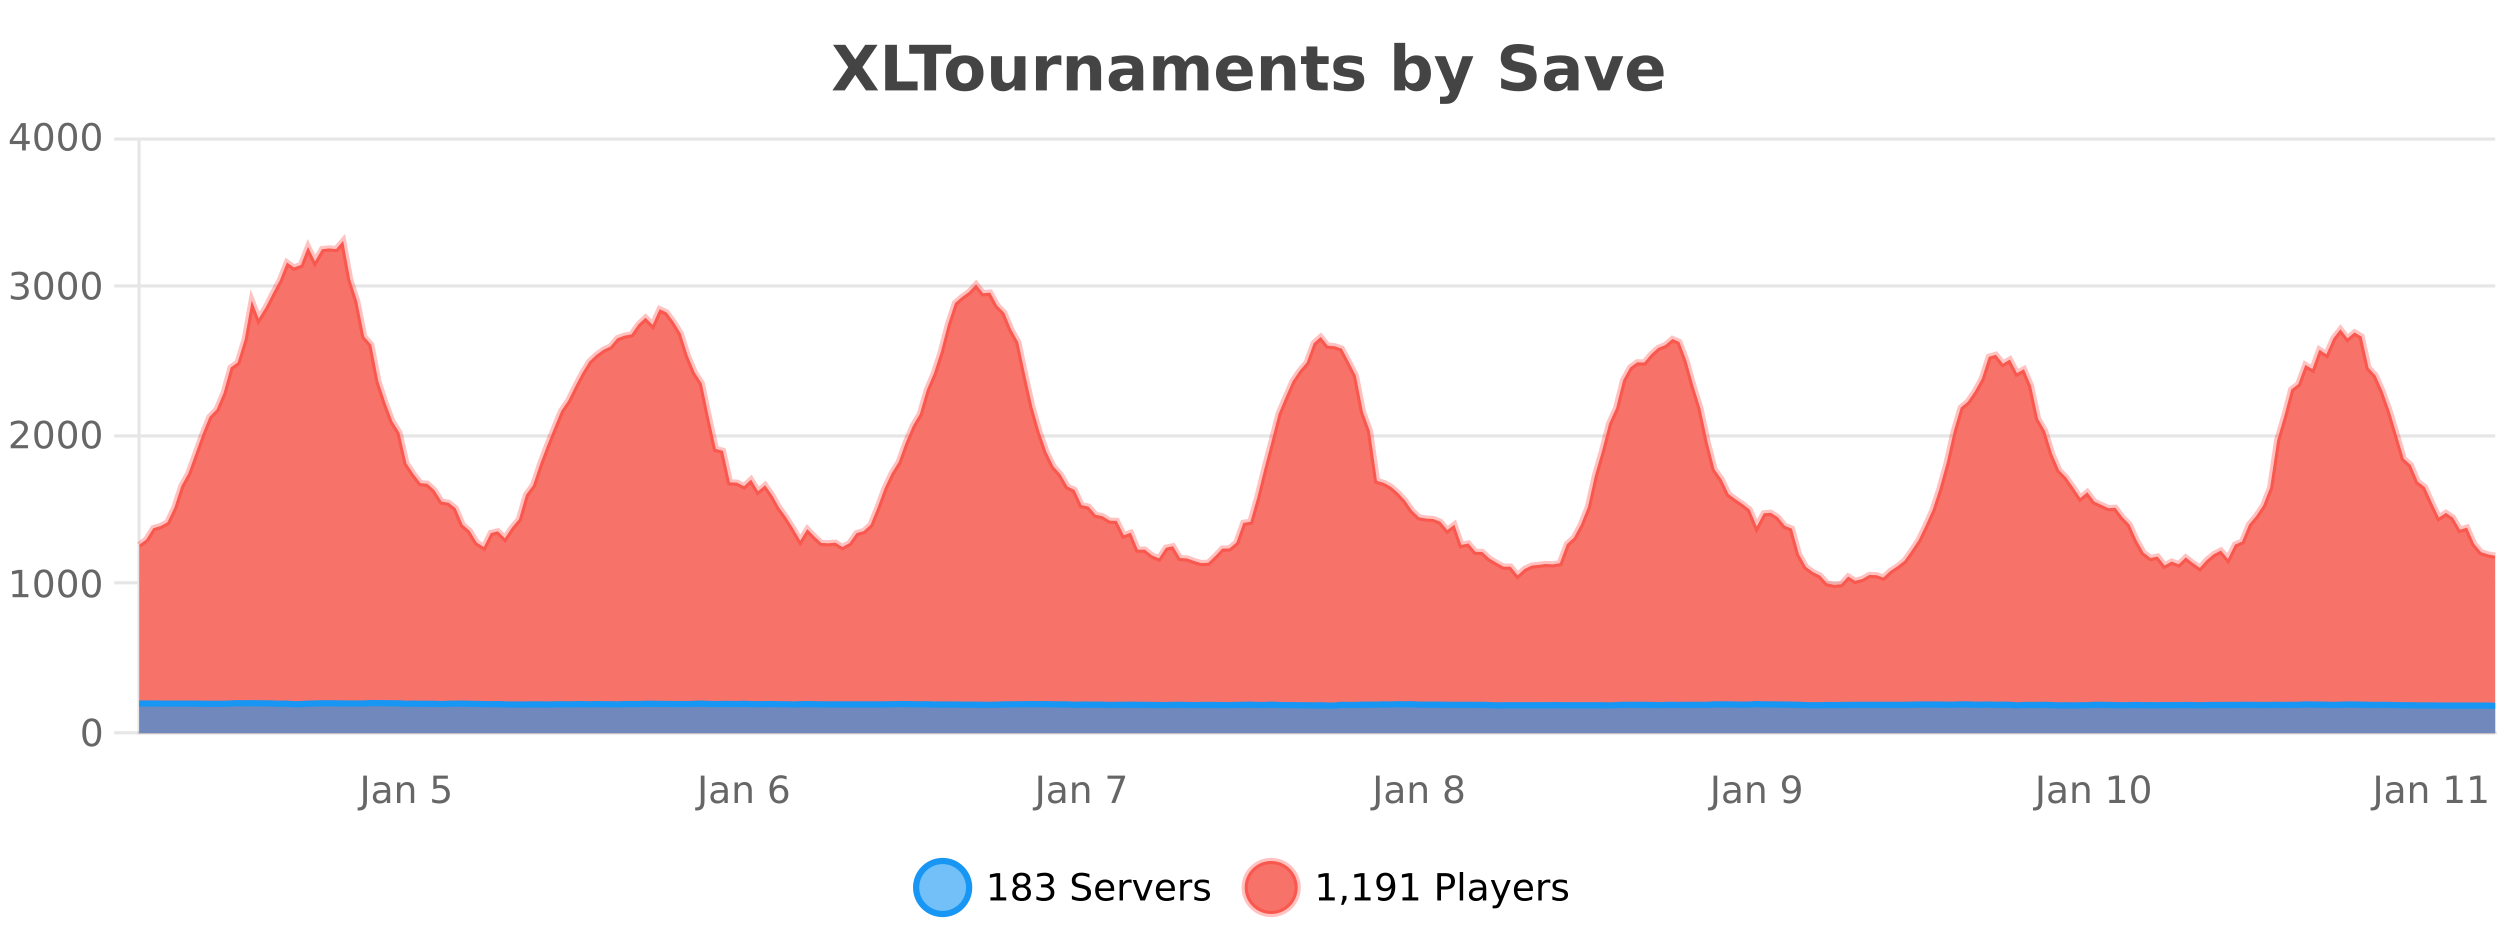 <?xml version="1.0" encoding="UTF-8"?>
<svg xmlns="http://www.w3.org/2000/svg" xmlns:xlink="http://www.w3.org/1999/xlink" width="800pt" height="300pt" viewBox="0 0 800 300" version="1.1">
<defs>
<clipPath id="clip1">
  <path d="M 264 263 L 339 263 L 339 300 L 264 300 Z M 264 263 "/>
</clipPath>
<clipPath id="clip2">
  <path d="M 370 263 L 444 263 L 444 300 L 370 300 Z M 370 263 "/>
</clipPath>
<clipPath id="clip3">
  <path d="M 44.539 77 L 798.465 77 L 798.465 234.602 L 44.539 234.602 Z M 44.539 77 "/>
</clipPath>
<clipPath id="clip4">
  <path d="M 43.539 48 L 799.465 48 L 799.465 216 L 43.539 216 Z M 43.539 48 "/>
</clipPath>
<clipPath id="clip5">
  <path d="M 44.539 224 L 798.465 224 L 798.465 234.602 L 44.539 234.602 Z M 44.539 224 "/>
</clipPath>
<clipPath id="clip6">
  <path d="M 43.539 196 L 799.465 196 L 799.465 235.602 L 43.539 235.602 Z M 43.539 196 "/>
</clipPath>
</defs>
<g id="surface270821">
<rect x="0" y="0" width="800" height="300" style="fill:rgb(100%,100%,100%);fill-opacity:1;stroke:none;"/>
<path style="fill:none;stroke-width:1;stroke-linecap:butt;stroke-linejoin:miter;stroke:rgb(0%,0%,0%);stroke-opacity:0.098;stroke-miterlimit:10;" d="M 45 234.5 L 798.465 234.5 "/>
<path style="fill:none;stroke-width:1;stroke-linecap:butt;stroke-linejoin:miter;stroke:rgb(0%,0%,0%);stroke-opacity:0.098;stroke-miterlimit:10;" d="M 36.539 234.5 L 44 234.5 "/>
<path style="fill:none;stroke-width:1;stroke-linecap:butt;stroke-linejoin:miter;stroke:rgb(0%,0%,0%);stroke-opacity:0.098;stroke-miterlimit:10;" d="M 45 186.5 L 798.465 186.5 "/>
<path style="fill:none;stroke-width:1;stroke-linecap:butt;stroke-linejoin:miter;stroke:rgb(0%,0%,0%);stroke-opacity:0.098;stroke-miterlimit:10;" d="M 36.539 186.5 L 44 186.5 "/>
<path style="fill:none;stroke-width:1;stroke-linecap:butt;stroke-linejoin:miter;stroke:rgb(0%,0%,0%);stroke-opacity:0.098;stroke-miterlimit:10;" d="M 45 139.5 L 798.465 139.5 "/>
<path style="fill:none;stroke-width:1;stroke-linecap:butt;stroke-linejoin:miter;stroke:rgb(0%,0%,0%);stroke-opacity:0.098;stroke-miterlimit:10;" d="M 36.539 139.5 L 44 139.5 "/>
<path style="fill:none;stroke-width:1;stroke-linecap:butt;stroke-linejoin:miter;stroke:rgb(0%,0%,0%);stroke-opacity:0.098;stroke-miterlimit:10;" d="M 45 91.5 L 798.465 91.5 "/>
<path style="fill:none;stroke-width:1;stroke-linecap:butt;stroke-linejoin:miter;stroke:rgb(0%,0%,0%);stroke-opacity:0.098;stroke-miterlimit:10;" d="M 36.539 91.5 L 44 91.5 "/>
<path style="fill:none;stroke-width:1;stroke-linecap:butt;stroke-linejoin:miter;stroke:rgb(0%,0%,0%);stroke-opacity:0.098;stroke-miterlimit:10;" d="M 45 44.5 L 798.465 44.5 "/>
<path style="fill:none;stroke-width:1;stroke-linecap:butt;stroke-linejoin:miter;stroke:rgb(0%,0%,0%);stroke-opacity:0.098;stroke-miterlimit:10;" d="M 36.539 44.5 L 44 44.5 "/>
<path style=" stroke:none;fill-rule:nonzero;fill:rgb(9.02%,58.824%,95.294%);fill-opacity:0.6;" d="M 310.129 284 C 310.129 288.688 306.328 292.484 301.645 292.484 C 296.957 292.484 293.16 288.688 293.16 284 C 293.16 279.312 296.957 275.516 301.645 275.516 C 306.328 275.516 310.129 279.312 310.129 284 Z M 310.129 284 "/>
<g clip-path="url(#clip1)" clip-rule="nonzero">
<path style="fill:none;stroke-width:2;stroke-linecap:butt;stroke-linejoin:miter;stroke:rgb(9.02%,58.824%,95.294%);stroke-opacity:1;stroke-miterlimit:10;" d="M 310.129 284 C 310.129 288.688 306.328 292.484 301.645 292.484 C 296.957 292.484 293.16 288.688 293.16 284 C 293.16 279.312 296.957 275.516 301.645 275.516 C 306.328 275.516 310.129 279.312 310.129 284 Z M 310.129 284 "/>
</g>
<path style=" stroke:none;fill-rule:nonzero;fill:rgb(0%,0%,0%);fill-opacity:1;" d="M 316.945 287.156 L 318.883 287.156 L 318.883 280.484 L 316.773 280.906 L 316.773 279.828 L 318.867 279.406 L 320.055 279.406 L 320.055 287.156 L 321.992 287.156 L 321.992 288.156 L 316.945 288.156 Z M 326.906 284 C 326.344 284 325.898 284.152 325.578 284.453 C 325.254 284.758 325.094 285.168 325.094 285.688 C 325.094 286.219 325.254 286.637 325.578 286.938 C 325.898 287.242 326.344 287.391 326.906 287.391 C 327.469 287.391 327.91 287.242 328.234 286.938 C 328.555 286.637 328.719 286.219 328.719 285.688 C 328.719 285.168 328.555 284.758 328.234 284.453 C 327.922 284.152 327.477 284 326.906 284 Z M 325.719 283.5 C 325.219 283.375 324.82 283.141 324.531 282.797 C 324.25 282.445 324.109 282.016 324.109 281.516 C 324.109 280.82 324.359 280.266 324.859 279.859 C 325.359 279.453 326.039 279.25 326.906 279.25 C 327.781 279.25 328.461 279.453 328.953 279.859 C 329.453 280.266 329.703 280.82 329.703 281.516 C 329.703 282.016 329.562 282.445 329.281 282.797 C 329 283.141 328.602 283.375 328.094 283.5 C 328.664 283.637 329.109 283.898 329.422 284.281 C 329.742 284.668 329.906 285.137 329.906 285.688 C 329.906 286.543 329.645 287.199 329.125 287.656 C 328.613 288.105 327.875 288.328 326.906 288.328 C 325.945 288.328 325.207 288.105 324.688 287.656 C 324.164 287.199 323.906 286.543 323.906 285.688 C 323.906 285.137 324.066 284.668 324.391 284.281 C 324.711 283.898 325.156 283.637 325.719 283.5 Z M 325.297 281.625 C 325.297 282.086 325.438 282.438 325.719 282.688 C 326 282.938 326.395 283.062 326.906 283.062 C 327.414 283.062 327.812 282.938 328.094 282.688 C 328.383 282.438 328.531 282.086 328.531 281.625 C 328.531 281.18 328.383 280.828 328.094 280.578 C 327.812 280.32 327.414 280.188 326.906 280.188 C 326.395 280.188 326 280.32 325.719 280.578 C 325.438 280.828 325.297 281.18 325.297 281.625 Z M 335.602 283.438 C 336.164 283.562 336.602 283.82 336.914 284.203 C 337.234 284.578 337.398 285.047 337.398 285.609 C 337.398 286.477 337.102 287.148 336.508 287.625 C 335.914 288.094 335.07 288.328 333.977 288.328 C 333.609 288.328 333.23 288.289 332.836 288.219 C 332.449 288.148 332.055 288.039 331.648 287.891 L 331.648 286.75 C 331.969 286.938 332.324 287.086 332.711 287.188 C 333.105 287.281 333.516 287.328 333.945 287.328 C 334.684 287.328 335.246 287.184 335.633 286.891 C 336.027 286.602 336.227 286.172 336.227 285.609 C 336.227 285.102 336.043 284.699 335.68 284.406 C 335.312 284.117 334.812 283.969 334.18 283.969 L 333.148 283.969 L 333.148 283 L 334.227 283 C 334.797 283 335.242 282.887 335.555 282.656 C 335.867 282.418 336.023 282.078 336.023 281.641 C 336.023 281.195 335.859 280.852 335.539 280.609 C 335.227 280.371 334.773 280.25 334.18 280.25 C 333.844 280.25 333.492 280.289 333.117 280.359 C 332.75 280.422 332.344 280.527 331.898 280.672 L 331.898 279.625 C 332.355 279.5 332.777 279.406 333.164 279.344 C 333.559 279.281 333.93 279.25 334.273 279.25 C 335.18 279.25 335.891 279.453 336.414 279.859 C 336.934 280.266 337.195 280.82 337.195 281.516 C 337.195 282.008 337.055 282.418 336.773 282.75 C 336.5 283.086 336.109 283.312 335.602 283.438 Z M 348.602 279.688 L 348.602 280.844 C 348.152 280.637 347.727 280.48 347.32 280.375 C 346.922 280.262 346.543 280.203 346.18 280.203 C 345.531 280.203 345.031 280.328 344.68 280.578 C 344.336 280.828 344.164 281.188 344.164 281.656 C 344.164 282.043 344.277 282.336 344.508 282.531 C 344.734 282.73 345.18 282.887 345.836 283 L 346.539 283.156 C 347.422 283.324 348.074 283.621 348.492 284.047 C 348.918 284.465 349.133 285.027 349.133 285.734 C 349.133 286.59 348.844 287.234 348.273 287.672 C 347.711 288.109 346.875 288.328 345.773 288.328 C 345.367 288.328 344.93 288.281 344.461 288.188 C 343.992 288.094 343.508 287.953 343.008 287.766 L 343.008 286.547 C 343.484 286.82 343.953 287.023 344.414 287.156 C 344.883 287.293 345.336 287.359 345.773 287.359 C 346.449 287.359 346.969 287.23 347.336 286.969 C 347.711 286.699 347.898 286.32 347.898 285.828 C 347.898 285.402 347.762 285.07 347.492 284.828 C 347.23 284.578 346.797 284.398 346.195 284.281 L 345.477 284.141 C 344.59 283.965 343.949 283.688 343.555 283.312 C 343.168 282.938 342.977 282.418 342.977 281.75 C 342.977 280.969 343.246 280.359 343.789 279.922 C 344.328 279.477 345.078 279.25 346.039 279.25 C 346.453 279.25 346.871 279.289 347.289 279.359 C 347.715 279.434 348.152 279.543 348.602 279.688 Z M 356.547 284.609 L 356.547 285.125 L 351.578 285.125 C 351.629 285.875 351.852 286.445 352.25 286.828 C 352.656 287.215 353.211 287.406 353.922 287.406 C 354.336 287.406 354.738 287.359 355.125 287.266 C 355.52 287.164 355.91 287.008 356.297 286.797 L 356.297 287.828 C 355.898 287.984 355.5 288.105 355.094 288.188 C 354.688 288.281 354.273 288.328 353.859 288.328 C 352.816 288.328 351.988 288.027 351.375 287.422 C 350.758 286.809 350.453 285.98 350.453 284.938 C 350.453 283.867 350.742 283.016 351.328 282.391 C 351.91 281.758 352.691 281.438 353.672 281.438 C 354.555 281.438 355.254 281.727 355.766 282.297 C 356.285 282.859 356.547 283.633 356.547 284.609 Z M 355.469 284.281 C 355.457 283.699 355.289 283.23 354.969 282.875 C 354.645 282.523 354.219 282.344 353.688 282.344 C 353.082 282.344 352.598 282.516 352.234 282.859 C 351.879 283.203 351.676 283.684 351.625 284.297 Z M 362.117 282.594 C 361.992 282.531 361.855 282.484 361.711 282.453 C 361.574 282.414 361.418 282.391 361.242 282.391 C 360.637 282.391 360.168 282.59 359.836 282.984 C 359.512 283.383 359.352 283.953 359.352 284.703 L 359.352 288.156 L 358.273 288.156 L 358.273 281.594 L 359.352 281.594 L 359.352 282.609 C 359.578 282.215 359.875 281.922 360.242 281.734 C 360.605 281.539 361.047 281.438 361.57 281.438 C 361.641 281.438 361.719 281.445 361.805 281.453 C 361.898 281.465 361.996 281.48 362.102 281.5 Z M 362.469 281.594 L 363.609 281.594 L 365.656 287.094 L 367.719 281.594 L 368.859 281.594 L 366.391 288.156 L 364.922 288.156 Z M 375.961 284.609 L 375.961 285.125 L 370.992 285.125 C 371.043 285.875 371.266 286.445 371.664 286.828 C 372.07 287.215 372.625 287.406 373.336 287.406 C 373.75 287.406 374.152 287.359 374.539 287.266 C 374.934 287.164 375.324 287.008 375.711 286.797 L 375.711 287.828 C 375.312 287.984 374.914 288.105 374.508 288.188 C 374.102 288.281 373.688 288.328 373.273 288.328 C 372.23 288.328 371.402 288.027 370.789 287.422 C 370.172 286.809 369.867 285.98 369.867 284.938 C 369.867 283.867 370.156 283.016 370.742 282.391 C 371.324 281.758 372.105 281.438 373.086 281.438 C 373.969 281.438 374.668 281.727 375.18 282.297 C 375.699 282.859 375.961 283.633 375.961 284.609 Z M 374.883 284.281 C 374.871 283.699 374.703 283.23 374.383 282.875 C 374.059 282.523 373.633 282.344 373.102 282.344 C 372.496 282.344 372.012 282.516 371.648 282.859 C 371.293 283.203 371.09 283.684 371.039 284.297 Z M 381.531 282.594 C 381.406 282.531 381.27 282.484 381.125 282.453 C 380.988 282.414 380.832 282.391 380.656 282.391 C 380.051 282.391 379.582 282.59 379.25 282.984 C 378.926 283.383 378.766 283.953 378.766 284.703 L 378.766 288.156 L 377.688 288.156 L 377.688 281.594 L 378.766 281.594 L 378.766 282.609 C 378.992 282.215 379.289 281.922 379.656 281.734 C 380.02 281.539 380.461 281.438 380.984 281.438 C 381.055 281.438 381.133 281.445 381.219 281.453 C 381.312 281.465 381.41 281.48 381.516 281.5 Z M 386.844 281.781 L 386.844 282.812 C 386.539 282.656 386.223 282.543 385.891 282.469 C 385.566 282.387 385.227 282.344 384.875 282.344 C 384.344 282.344 383.941 282.43 383.672 282.594 C 383.398 282.75 383.266 282.996 383.266 283.328 C 383.266 283.578 383.359 283.777 383.547 283.922 C 383.742 284.059 384.133 284.188 384.719 284.312 L 385.078 284.406 C 385.848 284.562 386.395 284.793 386.719 285.094 C 387.039 285.398 387.203 285.812 387.203 286.344 C 387.203 286.961 386.957 287.445 386.469 287.797 C 385.988 288.152 385.328 288.328 384.484 288.328 C 384.129 288.328 383.758 288.289 383.375 288.219 C 383 288.156 382.602 288.059 382.188 287.922 L 382.188 286.797 C 382.582 287.008 382.973 287.164 383.359 287.266 C 383.742 287.371 384.129 287.422 384.516 287.422 C 385.016 287.422 385.398 287.34 385.672 287.172 C 385.953 286.996 386.094 286.746 386.094 286.422 C 386.094 286.133 385.992 285.906 385.797 285.75 C 385.598 285.594 385.164 285.445 384.5 285.297 L 384.125 285.219 C 383.457 285.074 382.973 284.855 382.672 284.562 C 382.379 284.273 382.234 283.875 382.234 283.375 C 382.234 282.75 382.453 282.273 382.891 281.938 C 383.328 281.605 383.945 281.438 384.75 281.438 C 385.145 281.438 385.52 281.469 385.875 281.531 C 386.227 281.586 386.551 281.668 386.844 281.781 Z M 311.645 277.016 "/>
<path style=" stroke:none;fill-rule:nonzero;fill:rgb(96.863%,44.706%,40.784%);fill-opacity:1;" d="M 415.266 284 C 415.266 288.688 411.465 292.484 406.781 292.484 C 402.094 292.484 398.297 288.688 398.297 284 C 398.297 279.312 402.094 275.516 406.781 275.516 C 411.465 275.516 415.266 279.312 415.266 284 Z M 415.266 284 "/>
<g clip-path="url(#clip2)" clip-rule="nonzero">
<path style="fill:none;stroke-width:2;stroke-linecap:butt;stroke-linejoin:miter;stroke:rgb(100%,4.706%,0%);stroke-opacity:0.247;stroke-miterlimit:10;" d="M 415.266 284 C 415.266 288.688 411.465 292.484 406.781 292.484 C 402.094 292.484 398.297 288.688 398.297 284 C 398.297 279.312 402.094 275.516 406.781 275.516 C 411.465 275.516 415.266 279.312 415.266 284 Z M 415.266 284 "/>
</g>
<path style=" stroke:none;fill-rule:nonzero;fill:rgb(0%,0%,0%);fill-opacity:1;" d="M 422.078 287.156 L 424.016 287.156 L 424.016 280.484 L 421.906 280.906 L 421.906 279.828 L 424 279.406 L 425.188 279.406 L 425.188 287.156 L 427.125 287.156 L 427.125 288.156 L 422.078 288.156 Z M 429.637 286.672 L 430.871 286.672 L 430.871 287.672 L 429.918 289.547 L 429.152 289.547 L 429.637 287.672 Z M 433.531 287.156 L 435.469 287.156 L 435.469 280.484 L 433.359 280.906 L 433.359 279.828 L 435.453 279.406 L 436.641 279.406 L 436.641 287.156 L 438.578 287.156 L 438.578 288.156 L 433.531 288.156 Z M 440.992 287.969 L 440.992 286.891 C 441.293 287.039 441.594 287.148 441.898 287.219 C 442.199 287.293 442.5 287.328 442.805 287.328 C 443.586 287.328 444.18 287.07 444.586 286.547 C 445 286.016 445.234 285.215 445.289 284.141 C 445.07 284.484 444.781 284.746 444.43 284.922 C 444.086 285.102 443.699 285.188 443.273 285.188 C 442.398 285.188 441.703 284.93 441.195 284.406 C 440.684 283.875 440.43 283.148 440.43 282.219 C 440.43 281.324 440.695 280.605 441.227 280.062 C 441.758 279.523 442.465 279.25 443.352 279.25 C 444.359 279.25 445.133 279.641 445.664 280.422 C 446.203 281.195 446.477 282.32 446.477 283.797 C 446.477 285.172 446.148 286.273 445.492 287.094 C 444.836 287.918 443.953 288.328 442.852 288.328 C 442.547 288.328 442.246 288.297 441.945 288.234 C 441.641 288.18 441.324 288.094 440.992 287.969 Z M 443.352 284.266 C 443.883 284.266 444.305 284.086 444.617 283.719 C 444.93 283.355 445.086 282.855 445.086 282.219 C 445.086 281.594 444.93 281.102 444.617 280.734 C 444.305 280.371 443.883 280.188 443.352 280.188 C 442.82 280.188 442.398 280.371 442.086 280.734 C 441.781 281.102 441.633 281.594 441.633 282.219 C 441.633 282.855 441.781 283.355 442.086 283.719 C 442.398 284.086 442.82 284.266 443.352 284.266 Z M 448.797 287.156 L 450.734 287.156 L 450.734 280.484 L 448.625 280.906 L 448.625 279.828 L 450.719 279.406 L 451.906 279.406 L 451.906 287.156 L 453.844 287.156 L 453.844 288.156 L 448.797 288.156 Z M 461.125 280.375 L 461.125 283.672 L 462.609 283.672 C 463.16 283.672 463.586 283.531 463.891 283.25 C 464.191 282.961 464.344 282.547 464.344 282.016 C 464.344 281.496 464.191 281.094 463.891 280.812 C 463.586 280.523 463.16 280.375 462.609 280.375 Z M 459.938 279.406 L 462.609 279.406 C 463.598 279.406 464.344 279.633 464.844 280.078 C 465.344 280.516 465.594 281.164 465.594 282.016 C 465.594 282.883 465.344 283.539 464.844 283.984 C 464.344 284.422 463.598 284.641 462.609 284.641 L 461.125 284.641 L 461.125 288.156 L 459.938 288.156 Z M 467.125 279.031 L 468.203 279.031 L 468.203 288.156 L 467.125 288.156 Z M 473.445 284.859 C 472.578 284.859 471.977 284.961 471.633 285.156 C 471.297 285.355 471.133 285.695 471.133 286.172 C 471.133 286.559 471.258 286.867 471.508 287.094 C 471.766 287.312 472.109 287.422 472.539 287.422 C 473.141 287.422 473.621 287.215 473.977 286.797 C 474.34 286.371 474.523 285.805 474.523 285.094 L 474.523 284.859 Z M 475.602 284.406 L 475.602 288.156 L 474.523 288.156 L 474.523 287.156 C 474.273 287.555 473.965 287.852 473.602 288.047 C 473.234 288.234 472.789 288.328 472.258 288.328 C 471.578 288.328 471.043 288.141 470.648 287.766 C 470.25 287.383 470.055 286.875 470.055 286.25 C 470.055 285.512 470.297 284.953 470.789 284.578 C 471.289 284.203 472.027 284.016 473.008 284.016 L 474.523 284.016 L 474.523 283.906 C 474.523 283.406 474.355 283.023 474.023 282.75 C 473.699 282.48 473.246 282.344 472.664 282.344 C 472.289 282.344 471.918 282.391 471.555 282.484 C 471.199 282.578 470.859 282.715 470.539 282.891 L 470.539 281.891 C 470.934 281.734 471.312 281.621 471.68 281.547 C 472.055 281.477 472.418 281.438 472.773 281.438 C 473.719 281.438 474.43 281.684 474.898 282.172 C 475.367 282.664 475.602 283.406 475.602 284.406 Z M 480.547 288.766 C 480.242 289.547 479.945 290.055 479.656 290.297 C 479.363 290.535 478.977 290.656 478.5 290.656 L 477.641 290.656 L 477.641 289.75 L 478.266 289.75 C 478.566 289.75 478.797 289.676 478.953 289.531 C 479.117 289.395 479.301 289.066 479.5 288.547 L 479.703 288.047 L 477.047 281.594 L 478.188 281.594 L 480.234 286.719 L 482.297 281.594 L 483.438 281.594 Z M 490.539 284.609 L 490.539 285.125 L 485.57 285.125 C 485.621 285.875 485.844 286.445 486.242 286.828 C 486.648 287.215 487.203 287.406 487.914 287.406 C 488.328 287.406 488.73 287.359 489.117 287.266 C 489.512 287.164 489.902 287.008 490.289 286.797 L 490.289 287.828 C 489.891 287.984 489.492 288.105 489.086 288.188 C 488.68 288.281 488.266 288.328 487.852 288.328 C 486.809 288.328 485.98 288.027 485.367 287.422 C 484.75 286.809 484.445 285.98 484.445 284.938 C 484.445 283.867 484.734 283.016 485.32 282.391 C 485.902 281.758 486.684 281.438 487.664 281.438 C 488.547 281.438 489.246 281.727 489.758 282.297 C 490.277 282.859 490.539 283.633 490.539 284.609 Z M 489.461 284.281 C 489.449 283.699 489.281 283.23 488.961 282.875 C 488.637 282.523 488.211 282.344 487.68 282.344 C 487.074 282.344 486.59 282.516 486.227 282.859 C 485.871 283.203 485.668 283.684 485.617 284.297 Z M 496.109 282.594 C 495.984 282.531 495.848 282.484 495.703 282.453 C 495.566 282.414 495.41 282.391 495.234 282.391 C 494.629 282.391 494.16 282.59 493.828 282.984 C 493.504 283.383 493.344 283.953 493.344 284.703 L 493.344 288.156 L 492.266 288.156 L 492.266 281.594 L 493.344 281.594 L 493.344 282.609 C 493.57 282.215 493.867 281.922 494.234 281.734 C 494.598 281.539 495.039 281.438 495.562 281.438 C 495.633 281.438 495.711 281.445 495.797 281.453 C 495.891 281.465 495.988 281.48 496.094 281.5 Z M 501.418 281.781 L 501.418 282.812 C 501.113 282.656 500.797 282.543 500.465 282.469 C 500.141 282.387 499.801 282.344 499.449 282.344 C 498.918 282.344 498.516 282.43 498.246 282.594 C 497.973 282.75 497.84 282.996 497.84 283.328 C 497.84 283.578 497.934 283.777 498.121 283.922 C 498.316 284.059 498.707 284.188 499.293 284.312 L 499.652 284.406 C 500.422 284.562 500.969 284.793 501.293 285.094 C 501.613 285.398 501.777 285.812 501.777 286.344 C 501.777 286.961 501.531 287.445 501.043 287.797 C 500.562 288.152 499.902 288.328 499.059 288.328 C 498.703 288.328 498.332 288.289 497.949 288.219 C 497.574 288.156 497.176 288.059 496.762 287.922 L 496.762 286.797 C 497.156 287.008 497.547 287.164 497.934 287.266 C 498.316 287.371 498.703 287.422 499.09 287.422 C 499.59 287.422 499.973 287.34 500.246 287.172 C 500.527 286.996 500.668 286.746 500.668 286.422 C 500.668 286.133 500.566 285.906 500.371 285.75 C 500.172 285.594 499.738 285.445 499.074 285.297 L 498.699 285.219 C 498.031 285.074 497.547 284.855 497.246 284.562 C 496.953 284.273 496.809 283.875 496.809 283.375 C 496.809 282.75 497.027 282.273 497.465 281.938 C 497.902 281.605 498.52 281.438 499.324 281.438 C 499.719 281.438 500.094 281.469 500.449 281.531 C 500.801 281.586 501.125 281.668 501.418 281.781 Z M 416.781 277.016 "/>
<path style=" stroke:none;fill-rule:nonzero;fill:rgb(26.667%,26.667%,26.667%);fill-opacity:1;" d="M 275.969 21.484 L 281.016 28.922 L 277.109 28.922 L 273.703 23.938 L 270.312 28.922 L 266.375 28.922 L 271.438 21.484 L 266.578 14.344 L 270.5 14.344 L 273.703 19.031 L 276.875 14.344 L 280.828 14.344 Z M 283.266 14.344 L 287.016 14.344 L 287.016 26.078 L 293.625 26.078 L 293.625 28.922 L 283.266 28.922 Z M 290.945 14.344 L 304.383 14.344 L 304.383 17.188 L 299.555 17.188 L 299.555 28.922 L 295.789 28.922 L 295.789 17.188 L 290.945 17.188 Z M 308.73 20.219 C 307.949 20.219 307.355 20.5 306.949 21.062 C 306.543 21.617 306.34 22.418 306.34 23.469 C 306.34 24.512 306.543 25.312 306.949 25.875 C 307.355 26.43 307.949 26.703 308.73 26.703 C 309.488 26.703 310.066 26.43 310.465 25.875 C 310.871 25.312 311.074 24.512 311.074 23.469 C 311.074 22.418 310.871 21.617 310.465 21.062 C 310.066 20.5 309.488 20.219 308.73 20.219 Z M 308.73 17.719 C 310.605 17.719 312.066 18.23 313.121 19.25 C 314.184 20.262 314.715 21.668 314.715 23.469 C 314.715 25.262 314.184 26.668 313.121 27.688 C 312.066 28.699 310.605 29.203 308.73 29.203 C 306.832 29.203 305.355 28.699 304.293 27.688 C 303.23 26.668 302.699 25.262 302.699 23.469 C 302.699 21.668 303.23 20.262 304.293 19.25 C 305.355 18.23 306.832 17.719 308.73 17.719 Z M 317.141 24.656 L 317.141 17.984 L 320.656 17.984 L 320.656 19.078 C 320.656 19.672 320.648 20.418 320.641 21.312 C 320.641 22.211 320.641 22.805 320.641 23.094 C 320.641 23.98 320.66 24.617 320.703 25 C 320.754 25.387 320.832 25.668 320.938 25.844 C 321.082 26.074 321.27 26.25 321.5 26.375 C 321.727 26.5 321.992 26.562 322.297 26.562 C 323.023 26.562 323.598 26.281 324.016 25.719 C 324.43 25.156 324.641 24.383 324.641 23.391 L 324.641 17.984 L 328.141 17.984 L 328.141 28.922 L 324.641 28.922 L 324.641 27.344 C 324.109 27.98 323.547 28.449 322.953 28.75 C 322.367 29.051 321.723 29.203 321.016 29.203 C 319.754 29.203 318.789 28.82 318.125 28.047 C 317.469 27.266 317.141 26.137 317.141 24.656 Z M 339.633 20.969 C 339.32 20.824 339.012 20.719 338.711 20.656 C 338.406 20.586 338.105 20.547 337.805 20.547 C 336.898 20.547 336.199 20.836 335.711 21.406 C 335.23 21.98 334.992 22.805 334.992 23.875 L 334.992 28.922 L 331.508 28.922 L 331.508 17.984 L 334.992 17.984 L 334.992 19.781 C 335.438 19.062 335.953 18.543 336.539 18.219 C 337.121 17.887 337.82 17.719 338.633 17.719 C 338.758 17.719 338.887 17.727 339.023 17.734 C 339.156 17.746 339.355 17.766 339.617 17.797 Z M 352.352 22.266 L 352.352 28.922 L 348.836 28.922 L 348.836 23.828 C 348.836 22.883 348.812 22.23 348.773 21.875 C 348.73 21.512 348.656 21.246 348.555 21.078 C 348.418 20.852 348.23 20.672 347.992 20.547 C 347.762 20.422 347.496 20.359 347.195 20.359 C 346.465 20.359 345.891 20.641 345.477 21.203 C 345.059 21.766 344.852 22.547 344.852 23.547 L 344.852 28.922 L 341.367 28.922 L 341.367 17.984 L 344.852 17.984 L 344.852 19.578 C 345.383 18.945 345.945 18.477 346.539 18.172 C 347.133 17.871 347.781 17.719 348.492 17.719 C 349.762 17.719 350.719 18.109 351.367 18.891 C 352.023 19.664 352.352 20.789 352.352 22.266 Z M 360.5 24 C 359.77 24 359.223 24.125 358.859 24.375 C 358.492 24.617 358.312 24.98 358.312 25.469 C 358.312 25.906 358.457 26.25 358.75 26.5 C 359.051 26.75 359.461 26.875 359.984 26.875 C 360.641 26.875 361.191 26.641 361.641 26.172 C 362.098 25.703 362.328 25.117 362.328 24.406 L 362.328 24 Z M 365.844 22.688 L 365.844 28.922 L 362.328 28.922 L 362.328 27.297 C 361.859 27.965 361.328 28.449 360.734 28.75 C 360.148 29.051 359.438 29.203 358.594 29.203 C 357.469 29.203 356.551 28.875 355.844 28.219 C 355.133 27.555 354.781 26.695 354.781 25.641 C 354.781 24.359 355.219 23.422 356.094 22.828 C 356.977 22.227 358.367 21.922 360.266 21.922 L 362.328 21.922 L 362.328 21.641 C 362.328 21.09 362.109 20.688 361.672 20.438 C 361.234 20.18 360.551 20.047 359.625 20.047 C 358.875 20.047 358.176 20.125 357.531 20.281 C 356.883 20.43 356.285 20.648 355.734 20.938 L 355.734 18.281 C 356.484 18.094 357.234 17.953 357.984 17.859 C 358.742 17.766 359.504 17.719 360.266 17.719 C 362.234 17.719 363.656 18.109 364.531 18.891 C 365.406 19.664 365.844 20.93 365.844 22.688 Z M 379.227 19.797 C 379.672 19.121 380.199 18.605 380.805 18.25 C 381.418 17.898 382.09 17.719 382.82 17.719 C 384.07 17.719 385.023 18.109 385.68 18.891 C 386.344 19.664 386.68 20.789 386.68 22.266 L 386.68 28.922 L 383.164 28.922 L 383.164 23.219 C 383.164 23.137 383.164 23.047 383.164 22.953 C 383.172 22.859 383.18 22.73 383.18 22.562 C 383.18 21.793 383.062 21.234 382.836 20.891 C 382.605 20.539 382.234 20.359 381.727 20.359 C 381.07 20.359 380.559 20.637 380.195 21.188 C 379.828 21.73 379.641 22.516 379.633 23.547 L 379.633 28.922 L 376.117 28.922 L 376.117 23.219 C 376.117 22.012 376.012 21.234 375.805 20.891 C 375.594 20.539 375.227 20.359 374.695 20.359 C 374.016 20.359 373.496 20.637 373.133 21.188 C 372.766 21.73 372.586 22.516 372.586 23.547 L 372.586 28.922 L 369.07 28.922 L 369.07 17.984 L 372.586 17.984 L 372.586 19.578 C 373.023 18.965 373.516 18.5 374.07 18.188 C 374.621 17.875 375.234 17.719 375.914 17.719 C 376.664 17.719 377.328 17.902 377.914 18.266 C 378.496 18.633 378.934 19.141 379.227 19.797 Z M 400.852 23.422 L 400.852 24.422 L 392.68 24.422 C 392.762 25.246 393.059 25.859 393.57 26.266 C 394.078 26.672 394.789 26.875 395.695 26.875 C 396.434 26.875 397.188 26.766 397.961 26.547 C 398.73 26.328 399.523 26 400.336 25.562 L 400.336 28.25 C 399.512 28.562 398.684 28.797 397.852 28.953 C 397.027 29.117 396.203 29.203 395.383 29.203 C 393.402 29.203 391.859 28.703 390.758 27.703 C 389.664 26.695 389.117 25.281 389.117 23.469 C 389.117 21.68 389.652 20.273 390.727 19.25 C 391.809 18.23 393.293 17.719 395.18 17.719 C 396.898 17.719 398.273 18.242 399.305 19.281 C 400.336 20.312 400.852 21.695 400.852 23.422 Z M 397.258 22.266 C 397.258 21.602 397.062 21.062 396.68 20.656 C 396.293 20.25 395.789 20.047 395.164 20.047 C 394.484 20.047 393.934 20.242 393.508 20.625 C 393.09 21 392.828 21.547 392.727 22.266 Z M 414.492 22.266 L 414.492 28.922 L 410.977 28.922 L 410.977 23.828 C 410.977 22.883 410.953 22.23 410.914 21.875 C 410.871 21.512 410.797 21.246 410.695 21.078 C 410.559 20.852 410.371 20.672 410.133 20.547 C 409.902 20.422 409.637 20.359 409.336 20.359 C 408.605 20.359 408.031 20.641 407.617 21.203 C 407.199 21.766 406.992 22.547 406.992 23.547 L 406.992 28.922 L 403.508 28.922 L 403.508 17.984 L 406.992 17.984 L 406.992 19.578 C 407.523 18.945 408.086 18.477 408.68 18.172 C 409.273 17.871 409.922 17.719 410.633 17.719 C 411.902 17.719 412.859 18.109 413.508 18.891 C 414.164 19.664 414.492 20.789 414.492 22.266 Z M 421.559 14.875 L 421.559 17.984 L 425.168 17.984 L 425.168 20.484 L 421.559 20.484 L 421.559 25.125 C 421.559 25.637 421.656 25.98 421.855 26.156 C 422.062 26.336 422.465 26.422 423.059 26.422 L 424.855 26.422 L 424.855 28.922 L 421.855 28.922 C 420.48 28.922 419.5 28.637 418.918 28.062 C 418.344 27.48 418.059 26.5 418.059 25.125 L 418.059 20.484 L 416.324 20.484 L 416.324 17.984 L 418.059 17.984 L 418.059 14.875 Z M 435.836 18.328 L 435.836 20.984 C 435.094 20.672 434.375 20.438 433.68 20.281 C 432.98 20.125 432.32 20.047 431.695 20.047 C 431.039 20.047 430.547 20.133 430.227 20.297 C 429.902 20.465 429.742 20.719 429.742 21.062 C 429.742 21.344 429.859 21.559 430.102 21.703 C 430.352 21.852 430.789 21.961 431.414 22.031 L 432.039 22.125 C 433.828 22.355 435.031 22.73 435.648 23.25 C 436.262 23.773 436.57 24.59 436.57 25.703 C 436.57 26.871 436.137 27.746 435.273 28.328 C 434.418 28.914 433.141 29.203 431.445 29.203 C 430.715 29.203 429.965 29.145 429.195 29.031 C 428.422 28.918 427.633 28.746 426.82 28.516 L 426.82 25.859 C 427.516 26.203 428.23 26.461 428.961 26.625 C 429.688 26.793 430.434 26.875 431.195 26.875 C 431.883 26.875 432.398 26.781 432.742 26.594 C 433.086 26.406 433.258 26.125 433.258 25.75 C 433.258 25.438 433.137 25.211 432.898 25.062 C 432.656 24.906 432.184 24.789 431.477 24.703 L 430.867 24.625 C 429.305 24.43 428.211 24.07 427.586 23.547 C 426.961 23.016 426.648 22.215 426.648 21.141 C 426.648 19.984 427.043 19.125 427.836 18.562 C 428.637 18 429.855 17.719 431.492 17.719 C 432.137 17.719 432.812 17.773 433.523 17.875 C 434.23 17.969 435 18.121 435.836 18.328 Z M 451.984 26.672 C 452.734 26.672 453.305 26.402 453.703 25.859 C 454.098 25.309 454.297 24.512 454.297 23.469 C 454.297 22.43 454.098 21.637 453.703 21.094 C 453.305 20.543 452.734 20.266 451.984 20.266 C 451.234 20.266 450.656 20.543 450.25 21.094 C 449.852 21.637 449.656 22.43 449.656 23.469 C 449.656 24.5 449.852 25.293 450.25 25.844 C 450.656 26.398 451.234 26.672 451.984 26.672 Z M 449.656 19.578 C 450.145 18.945 450.68 18.477 451.266 18.172 C 451.848 17.871 452.52 17.719 453.281 17.719 C 454.633 17.719 455.742 18.258 456.609 19.328 C 457.473 20.402 457.906 21.781 457.906 23.469 C 457.906 25.148 457.473 26.523 456.609 27.594 C 455.742 28.668 454.633 29.203 453.281 29.203 C 452.52 29.203 451.848 29.051 451.266 28.75 C 450.68 28.449 450.145 27.98 449.656 27.344 L 449.656 28.922 L 446.172 28.922 L 446.172 13.719 L 449.656 13.719 Z M 459.055 17.984 L 462.539 17.984 L 465.492 25.406 L 467.992 17.984 L 471.477 17.984 L 466.883 29.953 C 466.422 31.172 465.883 32.02 465.258 32.5 C 464.641 32.988 463.836 33.234 462.836 33.234 L 460.805 33.234 L 460.805 30.938 L 461.898 30.938 C 462.492 30.938 462.922 30.844 463.195 30.656 C 463.465 30.469 463.672 30.129 463.82 29.641 L 463.93 29.344 Z M 490.789 14.797 L 490.789 17.891 C 489.984 17.527 489.203 17.258 488.445 17.078 C 487.684 16.891 486.965 16.797 486.289 16.797 C 485.391 16.797 484.727 16.922 484.289 17.172 C 483.859 17.422 483.648 17.809 483.648 18.328 C 483.648 18.715 483.793 19.016 484.086 19.234 C 484.375 19.453 484.902 19.641 485.664 19.797 L 487.258 20.125 C 488.883 20.449 490.031 20.945 490.711 21.609 C 491.398 22.277 491.742 23.219 491.742 24.438 C 491.742 26.043 491.262 27.242 490.305 28.031 C 489.355 28.812 487.902 29.203 485.945 29.203 C 485.016 29.203 484.086 29.113 483.148 28.938 C 482.219 28.762 481.293 28.5 480.367 28.156 L 480.367 24.984 C 481.293 25.484 482.188 25.859 483.055 26.109 C 483.93 26.359 484.773 26.484 485.586 26.484 C 486.406 26.484 487.031 26.352 487.461 26.078 C 487.898 25.797 488.117 25.402 488.117 24.891 C 488.117 24.445 487.965 24.094 487.664 23.844 C 487.371 23.594 486.781 23.371 485.898 23.172 L 484.445 22.859 C 482.984 22.547 481.918 22.055 481.242 21.375 C 480.574 20.688 480.242 19.762 480.242 18.594 C 480.242 17.148 480.711 16.031 481.648 15.25 C 482.586 14.469 483.934 14.078 485.695 14.078 C 486.496 14.078 487.32 14.141 488.164 14.266 C 489.008 14.383 489.883 14.559 490.789 14.797 Z M 499.785 24 C 499.055 24 498.508 24.125 498.145 24.375 C 497.777 24.617 497.598 24.98 497.598 25.469 C 497.598 25.906 497.742 26.25 498.035 26.5 C 498.336 26.75 498.746 26.875 499.27 26.875 C 499.926 26.875 500.477 26.641 500.926 26.172 C 501.383 25.703 501.613 25.117 501.613 24.406 L 501.613 24 Z M 505.129 22.688 L 505.129 28.922 L 501.613 28.922 L 501.613 27.297 C 501.145 27.965 500.613 28.449 500.02 28.75 C 499.434 29.051 498.723 29.203 497.879 29.203 C 496.754 29.203 495.836 28.875 495.129 28.219 C 494.418 27.555 494.066 26.695 494.066 25.641 C 494.066 24.359 494.504 23.422 495.379 22.828 C 496.262 22.227 497.652 21.922 499.551 21.922 L 501.613 21.922 L 501.613 21.641 C 501.613 21.09 501.395 20.688 500.957 20.438 C 500.52 20.18 499.836 20.047 498.91 20.047 C 498.16 20.047 497.461 20.125 496.816 20.281 C 496.168 20.43 495.57 20.648 495.02 20.938 L 495.02 18.281 C 495.77 18.094 496.52 17.953 497.27 17.859 C 498.027 17.766 498.789 17.719 499.551 17.719 C 501.52 17.719 502.941 18.109 503.816 18.891 C 504.691 19.664 505.129 20.93 505.129 22.688 Z M 507 17.984 L 510.5 17.984 L 513.234 25.547 L 515.938 17.984 L 519.453 17.984 L 515.141 28.922 L 511.297 28.922 Z M 532.336 23.422 L 532.336 24.422 L 524.164 24.422 C 524.246 25.246 524.543 25.859 525.055 26.266 C 525.562 26.672 526.273 26.875 527.18 26.875 C 527.918 26.875 528.672 26.766 529.445 26.547 C 530.215 26.328 531.008 26 531.82 25.562 L 531.82 28.25 C 530.996 28.562 530.168 28.797 529.336 28.953 C 528.512 29.117 527.688 29.203 526.867 29.203 C 524.887 29.203 523.344 28.703 522.242 27.703 C 521.148 26.695 520.602 25.281 520.602 23.469 C 520.602 21.68 521.137 20.273 522.211 19.25 C 523.293 18.23 524.777 17.719 526.664 17.719 C 528.383 17.719 529.758 18.242 530.789 19.281 C 531.82 20.312 532.336 21.695 532.336 23.422 Z M 528.742 22.266 C 528.742 21.602 528.547 21.062 528.164 20.656 C 527.777 20.25 527.273 20.047 526.648 20.047 C 525.969 20.047 525.418 20.242 524.992 20.625 C 524.574 21 524.312 21.547 524.211 22.266 Z M 266 10.359 "/>
<path style="fill:none;stroke-width:1;stroke-linecap:butt;stroke-linejoin:miter;stroke:rgb(0%,0%,0%);stroke-opacity:0.098;stroke-miterlimit:10;" d="M 44 234.5 L 799 234.5 "/>
<path style=" stroke:none;fill-rule:nonzero;fill:rgb(40%,40%,40%);fill-opacity:1;" d="M 116.23 248.203 L 117.418 248.203 L 117.418 256.344 C 117.418 257.395 117.215 258.16 116.809 258.641 C 116.41 259.117 115.77 259.359 114.887 259.359 L 114.434 259.359 L 114.434 258.359 L 114.809 258.359 C 115.328 258.359 115.691 258.211 115.902 257.922 C 116.121 257.629 116.23 257.102 116.23 256.344 Z M 122.707 253.656 C 121.84 253.656 121.238 253.758 120.895 253.953 C 120.559 254.152 120.395 254.492 120.395 254.969 C 120.395 255.355 120.52 255.664 120.77 255.891 C 121.027 256.109 121.371 256.219 121.801 256.219 C 122.402 256.219 122.883 256.012 123.238 255.594 C 123.602 255.168 123.785 254.602 123.785 253.891 L 123.785 253.656 Z M 124.863 253.203 L 124.863 256.953 L 123.785 256.953 L 123.785 255.953 C 123.535 256.352 123.227 256.648 122.863 256.844 C 122.496 257.031 122.051 257.125 121.52 257.125 C 120.84 257.125 120.305 256.938 119.91 256.562 C 119.512 256.18 119.316 255.672 119.316 255.047 C 119.316 254.309 119.559 253.75 120.051 253.375 C 120.551 253 121.289 252.812 122.27 252.812 L 123.785 252.812 L 123.785 252.703 C 123.785 252.203 123.617 251.82 123.285 251.547 C 122.961 251.277 122.508 251.141 121.926 251.141 C 121.551 251.141 121.18 251.188 120.816 251.281 C 120.461 251.375 120.121 251.512 119.801 251.688 L 119.801 250.688 C 120.195 250.531 120.574 250.418 120.941 250.344 C 121.316 250.273 121.68 250.234 122.035 250.234 C 122.98 250.234 123.691 250.48 124.16 250.969 C 124.629 251.461 124.863 252.203 124.863 253.203 Z M 132.547 252.984 L 132.547 256.953 L 131.469 256.953 L 131.469 253.031 C 131.469 252.406 131.344 251.945 131.094 251.641 C 130.852 251.328 130.492 251.172 130.016 251.172 C 129.43 251.172 128.969 251.359 128.625 251.734 C 128.289 252.102 128.125 252.605 128.125 253.25 L 128.125 256.953 L 127.047 256.953 L 127.047 250.391 L 128.125 250.391 L 128.125 251.406 C 128.383 251.012 128.688 250.719 129.031 250.531 C 129.383 250.336 129.789 250.234 130.25 250.234 C 131 250.234 131.566 250.469 131.953 250.938 C 132.348 251.398 132.547 252.078 132.547 252.984 Z M 138.668 248.203 L 143.309 248.203 L 143.309 249.203 L 139.746 249.203 L 139.746 251.344 C 139.922 251.281 140.094 251.242 140.262 251.219 C 140.438 251.188 140.609 251.172 140.777 251.172 C 141.754 251.172 142.531 251.445 143.105 251.984 C 143.676 252.516 143.965 253.234 143.965 254.141 C 143.965 255.09 143.668 255.824 143.074 256.344 C 142.488 256.867 141.668 257.125 140.605 257.125 C 140.23 257.125 139.848 257.094 139.465 257.031 C 139.09 256.969 138.699 256.875 138.293 256.75 L 138.293 255.562 C 138.645 255.75 139.012 255.891 139.387 255.984 C 139.762 256.078 140.156 256.125 140.574 256.125 C 141.25 256.125 141.785 255.949 142.184 255.594 C 142.578 255.242 142.777 254.758 142.777 254.141 C 142.777 253.539 142.578 253.059 142.184 252.703 C 141.785 252.352 141.25 252.172 140.574 252.172 C 140.262 252.172 139.941 252.211 139.621 252.281 C 139.309 252.344 138.988 252.449 138.668 252.594 Z M 115.059 245.816 "/>
<path style=" stroke:none;fill-rule:nonzero;fill:rgb(40%,40%,40%);fill-opacity:1;" d="M 224.254 248.203 L 225.441 248.203 L 225.441 256.344 C 225.441 257.395 225.238 258.16 224.832 258.641 C 224.434 259.117 223.793 259.359 222.91 259.359 L 222.457 259.359 L 222.457 258.359 L 222.832 258.359 C 223.352 258.359 223.715 258.211 223.926 257.922 C 224.145 257.629 224.254 257.102 224.254 256.344 Z M 230.73 253.656 C 229.863 253.656 229.262 253.758 228.918 253.953 C 228.582 254.152 228.418 254.492 228.418 254.969 C 228.418 255.355 228.543 255.664 228.793 255.891 C 229.051 256.109 229.395 256.219 229.824 256.219 C 230.426 256.219 230.906 256.012 231.262 255.594 C 231.625 255.168 231.809 254.602 231.809 253.891 L 231.809 253.656 Z M 232.887 253.203 L 232.887 256.953 L 231.809 256.953 L 231.809 255.953 C 231.559 256.352 231.25 256.648 230.887 256.844 C 230.52 257.031 230.074 257.125 229.543 257.125 C 228.863 257.125 228.328 256.938 227.934 256.562 C 227.535 256.18 227.34 255.672 227.34 255.047 C 227.34 254.309 227.582 253.75 228.074 253.375 C 228.574 253 229.312 252.812 230.293 252.812 L 231.809 252.812 L 231.809 252.703 C 231.809 252.203 231.641 251.82 231.309 251.547 C 230.984 251.277 230.531 251.141 229.949 251.141 C 229.574 251.141 229.203 251.188 228.84 251.281 C 228.484 251.375 228.145 251.512 227.824 251.688 L 227.824 250.688 C 228.219 250.531 228.598 250.418 228.965 250.344 C 229.34 250.273 229.703 250.234 230.059 250.234 C 231.004 250.234 231.715 250.48 232.184 250.969 C 232.652 251.461 232.887 252.203 232.887 253.203 Z M 240.57 252.984 L 240.57 256.953 L 239.492 256.953 L 239.492 253.031 C 239.492 252.406 239.367 251.945 239.117 251.641 C 238.875 251.328 238.516 251.172 238.039 251.172 C 237.453 251.172 236.992 251.359 236.648 251.734 C 236.312 252.102 236.148 252.605 236.148 253.25 L 236.148 256.953 L 235.07 256.953 L 235.07 250.391 L 236.148 250.391 L 236.148 251.406 C 236.406 251.012 236.711 250.719 237.055 250.531 C 237.406 250.336 237.812 250.234 238.273 250.234 C 239.023 250.234 239.59 250.469 239.977 250.938 C 240.371 251.398 240.57 252.078 240.57 252.984 Z M 249.363 252.109 C 248.832 252.109 248.41 252.293 248.098 252.656 C 247.785 253.023 247.629 253.516 247.629 254.141 C 247.629 254.777 247.785 255.277 248.098 255.641 C 248.41 256.008 248.832 256.188 249.363 256.188 C 249.895 256.188 250.309 256.008 250.613 255.641 C 250.926 255.277 251.082 254.777 251.082 254.141 C 251.082 253.516 250.926 253.023 250.613 252.656 C 250.309 252.293 249.895 252.109 249.363 252.109 Z M 251.707 248.391 L 251.707 249.469 C 251.402 249.336 251.102 249.23 250.801 249.156 C 250.496 249.086 250.199 249.047 249.91 249.047 C 249.129 249.047 248.527 249.312 248.113 249.844 C 247.707 250.367 247.473 251.156 247.41 252.219 C 247.637 251.887 247.926 251.633 248.27 251.453 C 248.621 251.266 249.008 251.172 249.426 251.172 C 250.301 251.172 250.992 251.438 251.504 251.969 C 252.012 252.5 252.27 253.227 252.27 254.141 C 252.27 255.047 252.004 255.773 251.473 256.312 C 250.941 256.855 250.238 257.125 249.363 257.125 C 248.34 257.125 247.566 256.742 247.035 255.969 C 246.504 255.188 246.238 254.062 246.238 252.594 C 246.238 251.211 246.566 250.105 247.223 249.281 C 247.879 248.461 248.758 248.047 249.863 248.047 C 250.152 248.047 250.449 248.078 250.754 248.141 C 251.055 248.195 251.371 248.277 251.707 248.391 Z M 223.082 245.816 "/>
<path style=" stroke:none;fill-rule:nonzero;fill:rgb(40%,40%,40%);fill-opacity:1;" d="M 332.281 248.203 L 333.469 248.203 L 333.469 256.344 C 333.469 257.395 333.266 258.16 332.859 258.641 C 332.461 259.117 331.82 259.359 330.938 259.359 L 330.484 259.359 L 330.484 258.359 L 330.859 258.359 C 331.379 258.359 331.742 258.211 331.953 257.922 C 332.172 257.629 332.281 257.102 332.281 256.344 Z M 338.758 253.656 C 337.891 253.656 337.289 253.758 336.945 253.953 C 336.609 254.152 336.445 254.492 336.445 254.969 C 336.445 255.355 336.57 255.664 336.82 255.891 C 337.078 256.109 337.422 256.219 337.852 256.219 C 338.453 256.219 338.934 256.012 339.289 255.594 C 339.652 255.168 339.836 254.602 339.836 253.891 L 339.836 253.656 Z M 340.914 253.203 L 340.914 256.953 L 339.836 256.953 L 339.836 255.953 C 339.586 256.352 339.277 256.648 338.914 256.844 C 338.547 257.031 338.102 257.125 337.57 257.125 C 336.891 257.125 336.355 256.938 335.961 256.562 C 335.562 256.18 335.367 255.672 335.367 255.047 C 335.367 254.309 335.609 253.75 336.102 253.375 C 336.602 253 337.34 252.812 338.32 252.812 L 339.836 252.812 L 339.836 252.703 C 339.836 252.203 339.668 251.82 339.336 251.547 C 339.012 251.277 338.559 251.141 337.977 251.141 C 337.602 251.141 337.23 251.188 336.867 251.281 C 336.512 251.375 336.172 251.512 335.852 251.688 L 335.852 250.688 C 336.246 250.531 336.625 250.418 336.992 250.344 C 337.367 250.273 337.73 250.234 338.086 250.234 C 339.031 250.234 339.742 250.48 340.211 250.969 C 340.68 251.461 340.914 252.203 340.914 253.203 Z M 348.594 252.984 L 348.594 256.953 L 347.516 256.953 L 347.516 253.031 C 347.516 252.406 347.391 251.945 347.141 251.641 C 346.898 251.328 346.539 251.172 346.062 251.172 C 345.477 251.172 345.016 251.359 344.672 251.734 C 344.336 252.102 344.172 252.605 344.172 253.25 L 344.172 256.953 L 343.094 256.953 L 343.094 250.391 L 344.172 250.391 L 344.172 251.406 C 344.43 251.012 344.734 250.719 345.078 250.531 C 345.43 250.336 345.836 250.234 346.297 250.234 C 347.047 250.234 347.613 250.469 348 250.938 C 348.395 251.398 348.594 252.078 348.594 252.984 Z M 354.406 248.203 L 360.031 248.203 L 360.031 248.703 L 356.859 256.953 L 355.625 256.953 L 358.609 249.203 L 354.406 249.203 Z M 331.109 245.816 "/>
<path style=" stroke:none;fill-rule:nonzero;fill:rgb(40%,40%,40%);fill-opacity:1;" d="M 440.305 248.203 L 441.492 248.203 L 441.492 256.344 C 441.492 257.395 441.289 258.16 440.883 258.641 C 440.484 259.117 439.844 259.359 438.961 259.359 L 438.508 259.359 L 438.508 258.359 L 438.883 258.359 C 439.402 258.359 439.766 258.211 439.977 257.922 C 440.195 257.629 440.305 257.102 440.305 256.344 Z M 446.781 253.656 C 445.914 253.656 445.312 253.758 444.969 253.953 C 444.633 254.152 444.469 254.492 444.469 254.969 C 444.469 255.355 444.594 255.664 444.844 255.891 C 445.102 256.109 445.445 256.219 445.875 256.219 C 446.477 256.219 446.957 256.012 447.312 255.594 C 447.676 255.168 447.859 254.602 447.859 253.891 L 447.859 253.656 Z M 448.938 253.203 L 448.938 256.953 L 447.859 256.953 L 447.859 255.953 C 447.609 256.352 447.301 256.648 446.938 256.844 C 446.57 257.031 446.125 257.125 445.594 257.125 C 444.914 257.125 444.379 256.938 443.984 256.562 C 443.586 256.18 443.391 255.672 443.391 255.047 C 443.391 254.309 443.633 253.75 444.125 253.375 C 444.625 253 445.363 252.812 446.344 252.812 L 447.859 252.812 L 447.859 252.703 C 447.859 252.203 447.691 251.82 447.359 251.547 C 447.035 251.277 446.582 251.141 446 251.141 C 445.625 251.141 445.254 251.188 444.891 251.281 C 444.535 251.375 444.195 251.512 443.875 251.688 L 443.875 250.688 C 444.27 250.531 444.648 250.418 445.016 250.344 C 445.391 250.273 445.754 250.234 446.109 250.234 C 447.055 250.234 447.766 250.48 448.234 250.969 C 448.703 251.461 448.938 252.203 448.938 253.203 Z M 456.617 252.984 L 456.617 256.953 L 455.539 256.953 L 455.539 253.031 C 455.539 252.406 455.414 251.945 455.164 251.641 C 454.922 251.328 454.562 251.172 454.086 251.172 C 453.5 251.172 453.039 251.359 452.695 251.734 C 452.359 252.102 452.195 252.605 452.195 253.25 L 452.195 256.953 L 451.117 256.953 L 451.117 250.391 L 452.195 250.391 L 452.195 251.406 C 452.453 251.012 452.758 250.719 453.102 250.531 C 453.453 250.336 453.859 250.234 454.32 250.234 C 455.07 250.234 455.637 250.469 456.023 250.938 C 456.418 251.398 456.617 252.078 456.617 252.984 Z M 465.258 252.797 C 464.695 252.797 464.25 252.949 463.93 253.25 C 463.605 253.555 463.445 253.965 463.445 254.484 C 463.445 255.016 463.605 255.434 463.93 255.734 C 464.25 256.039 464.695 256.188 465.258 256.188 C 465.82 256.188 466.262 256.039 466.586 255.734 C 466.906 255.434 467.07 255.016 467.07 254.484 C 467.07 253.965 466.906 253.555 466.586 253.25 C 466.273 252.949 465.828 252.797 465.258 252.797 Z M 464.07 252.297 C 463.57 252.172 463.172 251.938 462.883 251.594 C 462.602 251.242 462.461 250.812 462.461 250.312 C 462.461 249.617 462.711 249.062 463.211 248.656 C 463.711 248.25 464.391 248.047 465.258 248.047 C 466.133 248.047 466.812 248.25 467.305 248.656 C 467.805 249.062 468.055 249.617 468.055 250.312 C 468.055 250.812 467.914 251.242 467.633 251.594 C 467.352 251.938 466.953 252.172 466.445 252.297 C 467.016 252.434 467.461 252.695 467.773 253.078 C 468.094 253.465 468.258 253.934 468.258 254.484 C 468.258 255.34 467.996 255.996 467.477 256.453 C 466.965 256.902 466.227 257.125 465.258 257.125 C 464.297 257.125 463.559 256.902 463.039 256.453 C 462.516 255.996 462.258 255.34 462.258 254.484 C 462.258 253.934 462.418 253.465 462.742 253.078 C 463.062 252.695 463.508 252.434 464.07 252.297 Z M 463.648 250.422 C 463.648 250.883 463.789 251.234 464.07 251.484 C 464.352 251.734 464.746 251.859 465.258 251.859 C 465.766 251.859 466.164 251.734 466.445 251.484 C 466.734 251.234 466.883 250.883 466.883 250.422 C 466.883 249.977 466.734 249.625 466.445 249.375 C 466.164 249.117 465.766 248.984 465.258 248.984 C 464.746 248.984 464.352 249.117 464.07 249.375 C 463.789 249.625 463.648 249.977 463.648 250.422 Z M 439.133 245.816 "/>
<path style=" stroke:none;fill-rule:nonzero;fill:rgb(40%,40%,40%);fill-opacity:1;" d="M 548.332 248.203 L 549.52 248.203 L 549.52 256.344 C 549.52 257.395 549.316 258.16 548.91 258.641 C 548.512 259.117 547.871 259.359 546.988 259.359 L 546.535 259.359 L 546.535 258.359 L 546.91 258.359 C 547.43 258.359 547.793 258.211 548.004 257.922 C 548.223 257.629 548.332 257.102 548.332 256.344 Z M 554.809 253.656 C 553.941 253.656 553.34 253.758 552.996 253.953 C 552.66 254.152 552.496 254.492 552.496 254.969 C 552.496 255.355 552.621 255.664 552.871 255.891 C 553.129 256.109 553.473 256.219 553.902 256.219 C 554.504 256.219 554.984 256.012 555.34 255.594 C 555.703 255.168 555.887 254.602 555.887 253.891 L 555.887 253.656 Z M 556.965 253.203 L 556.965 256.953 L 555.887 256.953 L 555.887 255.953 C 555.637 256.352 555.328 256.648 554.965 256.844 C 554.598 257.031 554.152 257.125 553.621 257.125 C 552.941 257.125 552.406 256.938 552.012 256.562 C 551.613 256.18 551.418 255.672 551.418 255.047 C 551.418 254.309 551.66 253.75 552.152 253.375 C 552.652 253 553.391 252.812 554.371 252.812 L 555.887 252.812 L 555.887 252.703 C 555.887 252.203 555.719 251.82 555.387 251.547 C 555.062 251.277 554.609 251.141 554.027 251.141 C 553.652 251.141 553.281 251.188 552.918 251.281 C 552.562 251.375 552.223 251.512 551.902 251.688 L 551.902 250.688 C 552.297 250.531 552.676 250.418 553.043 250.344 C 553.418 250.273 553.781 250.234 554.137 250.234 C 555.082 250.234 555.793 250.48 556.262 250.969 C 556.73 251.461 556.965 252.203 556.965 253.203 Z M 564.648 252.984 L 564.648 256.953 L 563.57 256.953 L 563.57 253.031 C 563.57 252.406 563.445 251.945 563.195 251.641 C 562.953 251.328 562.594 251.172 562.117 251.172 C 561.531 251.172 561.07 251.359 560.727 251.734 C 560.391 252.102 560.227 252.605 560.227 253.25 L 560.227 256.953 L 559.148 256.953 L 559.148 250.391 L 560.227 250.391 L 560.227 251.406 C 560.484 251.012 560.789 250.719 561.133 250.531 C 561.484 250.336 561.891 250.234 562.352 250.234 C 563.102 250.234 563.668 250.469 564.055 250.938 C 564.449 251.398 564.648 252.078 564.648 252.984 Z M 570.785 256.766 L 570.785 255.688 C 571.086 255.836 571.387 255.945 571.691 256.016 C 571.992 256.09 572.293 256.125 572.598 256.125 C 573.379 256.125 573.973 255.867 574.379 255.344 C 574.793 254.812 575.027 254.012 575.082 252.938 C 574.863 253.281 574.574 253.543 574.223 253.719 C 573.879 253.898 573.492 253.984 573.066 253.984 C 572.191 253.984 571.496 253.727 570.988 253.203 C 570.477 252.672 570.223 251.945 570.223 251.016 C 570.223 250.121 570.488 249.402 571.02 248.859 C 571.551 248.32 572.258 248.047 573.145 248.047 C 574.152 248.047 574.926 248.438 575.457 249.219 C 575.996 249.992 576.27 251.117 576.27 252.594 C 576.27 253.969 575.941 255.07 575.285 255.891 C 574.629 256.715 573.746 257.125 572.645 257.125 C 572.34 257.125 572.039 257.094 571.738 257.031 C 571.434 256.977 571.117 256.891 570.785 256.766 Z M 573.145 253.062 C 573.676 253.062 574.098 252.883 574.41 252.516 C 574.723 252.152 574.879 251.652 574.879 251.016 C 574.879 250.391 574.723 249.898 574.41 249.531 C 574.098 249.168 573.676 248.984 573.145 248.984 C 572.613 248.984 572.191 249.168 571.879 249.531 C 571.574 249.898 571.426 250.391 571.426 251.016 C 571.426 251.652 571.574 252.152 571.879 252.516 C 572.191 252.883 572.613 253.062 573.145 253.062 Z M 547.16 245.816 "/>
<path style=" stroke:none;fill-rule:nonzero;fill:rgb(40%,40%,40%);fill-opacity:1;" d="M 652.355 248.203 L 653.543 248.203 L 653.543 256.344 C 653.543 257.395 653.34 258.16 652.934 258.641 C 652.535 259.117 651.895 259.359 651.012 259.359 L 650.559 259.359 L 650.559 258.359 L 650.934 258.359 C 651.453 258.359 651.816 258.211 652.027 257.922 C 652.246 257.629 652.355 257.102 652.355 256.344 Z M 658.832 253.656 C 657.965 253.656 657.363 253.758 657.02 253.953 C 656.684 254.152 656.52 254.492 656.52 254.969 C 656.52 255.355 656.645 255.664 656.895 255.891 C 657.152 256.109 657.496 256.219 657.926 256.219 C 658.527 256.219 659.008 256.012 659.363 255.594 C 659.727 255.168 659.91 254.602 659.91 253.891 L 659.91 253.656 Z M 660.988 253.203 L 660.988 256.953 L 659.91 256.953 L 659.91 255.953 C 659.66 256.352 659.352 256.648 658.988 256.844 C 658.621 257.031 658.176 257.125 657.645 257.125 C 656.965 257.125 656.43 256.938 656.035 256.562 C 655.637 256.18 655.441 255.672 655.441 255.047 C 655.441 254.309 655.684 253.75 656.176 253.375 C 656.676 253 657.414 252.812 658.395 252.812 L 659.91 252.812 L 659.91 252.703 C 659.91 252.203 659.742 251.82 659.41 251.547 C 659.086 251.277 658.633 251.141 658.051 251.141 C 657.676 251.141 657.305 251.188 656.941 251.281 C 656.586 251.375 656.246 251.512 655.926 251.688 L 655.926 250.688 C 656.32 250.531 656.699 250.418 657.066 250.344 C 657.441 250.273 657.805 250.234 658.16 250.234 C 659.105 250.234 659.816 250.48 660.285 250.969 C 660.754 251.461 660.988 252.203 660.988 253.203 Z M 668.672 252.984 L 668.672 256.953 L 667.594 256.953 L 667.594 253.031 C 667.594 252.406 667.469 251.945 667.219 251.641 C 666.977 251.328 666.617 251.172 666.141 251.172 C 665.555 251.172 665.094 251.359 664.75 251.734 C 664.414 252.102 664.25 252.605 664.25 253.25 L 664.25 256.953 L 663.172 256.953 L 663.172 250.391 L 664.25 250.391 L 664.25 251.406 C 664.508 251.012 664.812 250.719 665.156 250.531 C 665.508 250.336 665.914 250.234 666.375 250.234 C 667.125 250.234 667.691 250.469 668.078 250.938 C 668.473 251.398 668.672 252.078 668.672 252.984 Z M 674.98 255.953 L 676.918 255.953 L 676.918 249.281 L 674.809 249.703 L 674.809 248.625 L 676.902 248.203 L 678.09 248.203 L 678.09 255.953 L 680.027 255.953 L 680.027 256.953 L 674.98 256.953 Z M 684.945 248.984 C 684.34 248.984 683.883 249.289 683.57 249.891 C 683.266 250.484 683.117 251.387 683.117 252.594 C 683.117 253.793 683.266 254.695 683.57 255.297 C 683.883 255.891 684.34 256.188 684.945 256.188 C 685.559 256.188 686.016 255.891 686.32 255.297 C 686.633 254.695 686.789 253.793 686.789 252.594 C 686.789 251.387 686.633 250.484 686.32 249.891 C 686.016 249.289 685.559 248.984 684.945 248.984 Z M 684.945 248.047 C 685.922 248.047 686.672 248.438 687.195 249.219 C 687.715 249.992 687.977 251.117 687.977 252.594 C 687.977 254.062 687.715 255.188 687.195 255.969 C 686.672 256.742 685.922 257.125 684.945 257.125 C 683.965 257.125 683.215 256.742 682.695 255.969 C 682.184 255.188 681.93 254.062 681.93 252.594 C 681.93 251.117 682.184 249.992 682.695 249.219 C 683.215 248.438 683.965 248.047 684.945 248.047 Z M 651.184 245.816 "/>
<path style=" stroke:none;fill-rule:nonzero;fill:rgb(40%,40%,40%);fill-opacity:1;" d="M 760.383 248.203 L 761.57 248.203 L 761.57 256.344 C 761.57 257.395 761.367 258.16 760.961 258.641 C 760.562 259.117 759.922 259.359 759.039 259.359 L 758.586 259.359 L 758.586 258.359 L 758.961 258.359 C 759.48 258.359 759.844 258.211 760.055 257.922 C 760.273 257.629 760.383 257.102 760.383 256.344 Z M 766.859 253.656 C 765.992 253.656 765.391 253.758 765.047 253.953 C 764.711 254.152 764.547 254.492 764.547 254.969 C 764.547 255.355 764.672 255.664 764.922 255.891 C 765.18 256.109 765.523 256.219 765.953 256.219 C 766.555 256.219 767.035 256.012 767.391 255.594 C 767.754 255.168 767.938 254.602 767.938 253.891 L 767.938 253.656 Z M 769.016 253.203 L 769.016 256.953 L 767.938 256.953 L 767.938 255.953 C 767.688 256.352 767.379 256.648 767.016 256.844 C 766.648 257.031 766.203 257.125 765.672 257.125 C 764.992 257.125 764.457 256.938 764.062 256.562 C 763.664 256.18 763.469 255.672 763.469 255.047 C 763.469 254.309 763.711 253.75 764.203 253.375 C 764.703 253 765.441 252.812 766.422 252.812 L 767.938 252.812 L 767.938 252.703 C 767.938 252.203 767.77 251.82 767.438 251.547 C 767.113 251.277 766.66 251.141 766.078 251.141 C 765.703 251.141 765.332 251.188 764.969 251.281 C 764.613 251.375 764.273 251.512 763.953 251.688 L 763.953 250.688 C 764.348 250.531 764.727 250.418 765.094 250.344 C 765.469 250.273 765.832 250.234 766.188 250.234 C 767.133 250.234 767.844 250.48 768.312 250.969 C 768.781 251.461 769.016 252.203 769.016 253.203 Z M 776.695 252.984 L 776.695 256.953 L 775.617 256.953 L 775.617 253.031 C 775.617 252.406 775.492 251.945 775.242 251.641 C 775 251.328 774.641 251.172 774.164 251.172 C 773.578 251.172 773.117 251.359 772.773 251.734 C 772.438 252.102 772.273 252.605 772.273 253.25 L 772.273 256.953 L 771.195 256.953 L 771.195 250.391 L 772.273 250.391 L 772.273 251.406 C 772.531 251.012 772.836 250.719 773.18 250.531 C 773.531 250.336 773.938 250.234 774.398 250.234 C 775.148 250.234 775.715 250.469 776.102 250.938 C 776.496 251.398 776.695 252.078 776.695 252.984 Z M 783.008 255.953 L 784.945 255.953 L 784.945 249.281 L 782.836 249.703 L 782.836 248.625 L 784.93 248.203 L 786.117 248.203 L 786.117 255.953 L 788.055 255.953 L 788.055 256.953 L 783.008 256.953 Z M 790.641 255.953 L 792.578 255.953 L 792.578 249.281 L 790.469 249.703 L 790.469 248.625 L 792.562 248.203 L 793.75 248.203 L 793.75 255.953 L 795.688 255.953 L 795.688 256.953 L 790.641 256.953 Z M 759.211 245.816 "/>
<path style="fill:none;stroke-width:1;stroke-linecap:butt;stroke-linejoin:miter;stroke:rgb(0%,0%,0%);stroke-opacity:0.098;stroke-miterlimit:10;" d="M 44.5 44 L 44.5 235 "/>
<path style=" stroke:none;fill-rule:nonzero;fill:rgb(40%,40%,40%);fill-opacity:1;" d="M 29.352 230.789 C 28.746 230.789 28.289 231.094 27.977 231.695 C 27.672 232.289 27.523 233.191 27.523 234.398 C 27.523 235.598 27.672 236.5 27.977 237.102 C 28.289 237.695 28.746 237.992 29.352 237.992 C 29.965 237.992 30.422 237.695 30.727 237.102 C 31.039 236.5 31.195 235.598 31.195 234.398 C 31.195 233.191 31.039 232.289 30.727 231.695 C 30.422 231.094 29.965 230.789 29.352 230.789 Z M 29.352 229.852 C 30.328 229.852 31.078 230.242 31.602 231.023 C 32.121 231.797 32.383 232.922 32.383 234.398 C 32.383 235.867 32.121 236.992 31.602 237.773 C 31.078 238.547 30.328 238.93 29.352 238.93 C 28.371 238.93 27.621 238.547 27.102 237.773 C 26.59 236.992 26.336 235.867 26.336 234.398 C 26.336 232.922 26.59 231.797 27.102 231.023 C 27.621 230.242 28.371 229.852 29.352 229.852 Z M 25.539 227.617 "/>
<path style=" stroke:none;fill-rule:nonzero;fill:rgb(40%,40%,40%);fill-opacity:1;" d="M 4.023 190.102 L 5.961 190.102 L 5.961 183.43 L 3.852 183.852 L 3.852 182.773 L 5.945 182.352 L 7.133 182.352 L 7.133 190.102 L 9.07 190.102 L 9.07 191.102 L 4.023 191.102 Z M 13.984 183.133 C 13.379 183.133 12.922 183.438 12.609 184.039 C 12.305 184.633 12.156 185.535 12.156 186.742 C 12.156 187.941 12.305 188.844 12.609 189.445 C 12.922 190.039 13.379 190.336 13.984 190.336 C 14.598 190.336 15.055 190.039 15.359 189.445 C 15.672 188.844 15.828 187.941 15.828 186.742 C 15.828 185.535 15.672 184.633 15.359 184.039 C 15.055 183.438 14.598 183.133 13.984 183.133 Z M 13.984 182.195 C 14.961 182.195 15.711 182.586 16.234 183.367 C 16.754 184.141 17.016 185.266 17.016 186.742 C 17.016 188.211 16.754 189.336 16.234 190.117 C 15.711 190.891 14.961 191.273 13.984 191.273 C 13.004 191.273 12.254 190.891 11.734 190.117 C 11.223 189.336 10.969 188.211 10.969 186.742 C 10.969 185.266 11.223 184.141 11.734 183.367 C 12.254 182.586 13.004 182.195 13.984 182.195 Z M 21.621 183.133 C 21.016 183.133 20.559 183.438 20.246 184.039 C 19.941 184.633 19.793 185.535 19.793 186.742 C 19.793 187.941 19.941 188.844 20.246 189.445 C 20.559 190.039 21.016 190.336 21.621 190.336 C 22.234 190.336 22.691 190.039 22.996 189.445 C 23.309 188.844 23.465 187.941 23.465 186.742 C 23.465 185.535 23.309 184.633 22.996 184.039 C 22.691 183.438 22.234 183.133 21.621 183.133 Z M 21.621 182.195 C 22.598 182.195 23.348 182.586 23.871 183.367 C 24.391 184.141 24.652 185.266 24.652 186.742 C 24.652 188.211 24.391 189.336 23.871 190.117 C 23.348 190.891 22.598 191.273 21.621 191.273 C 20.641 191.273 19.891 190.891 19.371 190.117 C 18.859 189.336 18.605 188.211 18.605 186.742 C 18.605 185.266 18.859 184.141 19.371 183.367 C 19.891 182.586 20.641 182.195 21.621 182.195 Z M 29.258 183.133 C 28.652 183.133 28.195 183.438 27.883 184.039 C 27.578 184.633 27.43 185.535 27.43 186.742 C 27.43 187.941 27.578 188.844 27.883 189.445 C 28.195 190.039 28.652 190.336 29.258 190.336 C 29.871 190.336 30.328 190.039 30.633 189.445 C 30.945 188.844 31.102 187.941 31.102 186.742 C 31.102 185.535 30.945 184.633 30.633 184.039 C 30.328 183.438 29.871 183.133 29.258 183.133 Z M 29.258 182.195 C 30.234 182.195 30.984 182.586 31.508 183.367 C 32.027 184.141 32.289 185.266 32.289 186.742 C 32.289 188.211 32.027 189.336 31.508 190.117 C 30.984 190.891 30.234 191.273 29.258 191.273 C 28.277 191.273 27.527 190.891 27.008 190.117 C 26.496 189.336 26.242 188.211 26.242 186.742 C 26.242 185.266 26.496 184.141 27.008 183.367 C 27.527 182.586 28.277 182.195 29.258 182.195 Z M 2.539 179.965 "/>
<path style=" stroke:none;fill-rule:nonzero;fill:rgb(40%,40%,40%);fill-opacity:1;" d="M 4.836 142.453 L 8.977 142.453 L 8.977 143.453 L 3.414 143.453 L 3.414 142.453 C 3.859 141.996 4.469 141.375 5.242 140.594 C 6.023 139.805 6.512 139.293 6.711 139.062 C 7.094 138.648 7.359 138.293 7.508 138 C 7.664 137.699 7.742 137.406 7.742 137.125 C 7.742 136.656 7.574 136.277 7.242 135.984 C 6.918 135.695 6.496 135.547 5.977 135.547 C 5.602 135.547 5.203 135.609 4.789 135.734 C 4.383 135.859 3.945 136.059 3.477 136.328 L 3.477 135.125 C 3.953 134.938 4.398 134.797 4.805 134.703 C 5.219 134.602 5.602 134.547 5.945 134.547 C 6.852 134.547 7.574 134.777 8.117 135.234 C 8.656 135.684 8.93 136.289 8.93 137.047 C 8.93 137.402 8.859 137.742 8.727 138.062 C 8.59 138.387 8.344 138.766 7.992 139.203 C 7.887 139.32 7.574 139.648 7.055 140.188 C 6.531 140.73 5.793 141.484 4.836 142.453 Z M 13.984 135.484 C 13.379 135.484 12.922 135.789 12.609 136.391 C 12.305 136.984 12.156 137.887 12.156 139.094 C 12.156 140.293 12.305 141.195 12.609 141.797 C 12.922 142.391 13.379 142.688 13.984 142.688 C 14.598 142.688 15.055 142.391 15.359 141.797 C 15.672 141.195 15.828 140.293 15.828 139.094 C 15.828 137.887 15.672 136.984 15.359 136.391 C 15.055 135.789 14.598 135.484 13.984 135.484 Z M 13.984 134.547 C 14.961 134.547 15.711 134.938 16.234 135.719 C 16.754 136.492 17.016 137.617 17.016 139.094 C 17.016 140.562 16.754 141.688 16.234 142.469 C 15.711 143.242 14.961 143.625 13.984 143.625 C 13.004 143.625 12.254 143.242 11.734 142.469 C 11.223 141.688 10.969 140.562 10.969 139.094 C 10.969 137.617 11.223 136.492 11.734 135.719 C 12.254 134.938 13.004 134.547 13.984 134.547 Z M 21.621 135.484 C 21.016 135.484 20.559 135.789 20.246 136.391 C 19.941 136.984 19.793 137.887 19.793 139.094 C 19.793 140.293 19.941 141.195 20.246 141.797 C 20.559 142.391 21.016 142.688 21.621 142.688 C 22.234 142.688 22.691 142.391 22.996 141.797 C 23.309 141.195 23.465 140.293 23.465 139.094 C 23.465 137.887 23.309 136.984 22.996 136.391 C 22.691 135.789 22.234 135.484 21.621 135.484 Z M 21.621 134.547 C 22.598 134.547 23.348 134.938 23.871 135.719 C 24.391 136.492 24.652 137.617 24.652 139.094 C 24.652 140.562 24.391 141.688 23.871 142.469 C 23.348 143.242 22.598 143.625 21.621 143.625 C 20.641 143.625 19.891 143.242 19.371 142.469 C 18.859 141.688 18.605 140.562 18.605 139.094 C 18.605 137.617 18.859 136.492 19.371 135.719 C 19.891 134.938 20.641 134.547 21.621 134.547 Z M 29.258 135.484 C 28.652 135.484 28.195 135.789 27.883 136.391 C 27.578 136.984 27.43 137.887 27.43 139.094 C 27.43 140.293 27.578 141.195 27.883 141.797 C 28.195 142.391 28.652 142.688 29.258 142.688 C 29.871 142.688 30.328 142.391 30.633 141.797 C 30.945 141.195 31.102 140.293 31.102 139.094 C 31.102 137.887 30.945 136.984 30.633 136.391 C 30.328 135.789 29.871 135.484 29.258 135.484 Z M 29.258 134.547 C 30.234 134.547 30.984 134.938 31.508 135.719 C 32.027 136.492 32.289 137.617 32.289 139.094 C 32.289 140.562 32.027 141.688 31.508 142.469 C 30.984 143.242 30.234 143.625 29.258 143.625 C 28.277 143.625 27.527 143.242 27.008 142.469 C 26.496 141.688 26.242 140.562 26.242 139.094 C 26.242 137.617 26.496 136.492 27.008 135.719 C 27.527 134.938 28.277 134.547 29.258 134.547 Z M 2.539 132.316 "/>
<path style=" stroke:none;fill-rule:nonzero;fill:rgb(40%,40%,40%);fill-opacity:1;" d="M 7.414 91.086 C 7.977 91.211 8.414 91.469 8.727 91.852 C 9.047 92.227 9.211 92.695 9.211 93.258 C 9.211 94.125 8.914 94.797 8.32 95.273 C 7.727 95.742 6.883 95.977 5.789 95.977 C 5.422 95.977 5.043 95.938 4.648 95.867 C 4.262 95.797 3.867 95.688 3.461 95.539 L 3.461 94.398 C 3.781 94.586 4.137 94.734 4.523 94.836 C 4.918 94.93 5.328 94.977 5.758 94.977 C 6.496 94.977 7.059 94.832 7.445 94.539 C 7.84 94.25 8.039 93.82 8.039 93.258 C 8.039 92.75 7.855 92.348 7.492 92.055 C 7.125 91.766 6.625 91.617 5.992 91.617 L 4.961 91.617 L 4.961 90.648 L 6.039 90.648 C 6.609 90.648 7.055 90.535 7.367 90.305 C 7.68 90.066 7.836 89.727 7.836 89.289 C 7.836 88.844 7.672 88.5 7.352 88.258 C 7.039 88.02 6.586 87.898 5.992 87.898 C 5.656 87.898 5.305 87.938 4.93 88.008 C 4.562 88.07 4.156 88.176 3.711 88.32 L 3.711 87.273 C 4.168 87.148 4.59 87.055 4.977 86.992 C 5.371 86.93 5.742 86.898 6.086 86.898 C 6.992 86.898 7.703 87.102 8.227 87.508 C 8.746 87.914 9.008 88.469 9.008 89.164 C 9.008 89.656 8.867 90.066 8.586 90.398 C 8.312 90.734 7.922 90.961 7.414 91.086 Z M 13.984 87.836 C 13.379 87.836 12.922 88.141 12.609 88.742 C 12.305 89.336 12.156 90.238 12.156 91.445 C 12.156 92.645 12.305 93.547 12.609 94.148 C 12.922 94.742 13.379 95.039 13.984 95.039 C 14.598 95.039 15.055 94.742 15.359 94.148 C 15.672 93.547 15.828 92.645 15.828 91.445 C 15.828 90.238 15.672 89.336 15.359 88.742 C 15.055 88.141 14.598 87.836 13.984 87.836 Z M 13.984 86.898 C 14.961 86.898 15.711 87.289 16.234 88.07 C 16.754 88.844 17.016 89.969 17.016 91.445 C 17.016 92.914 16.754 94.039 16.234 94.82 C 15.711 95.594 14.961 95.977 13.984 95.977 C 13.004 95.977 12.254 95.594 11.734 94.82 C 11.223 94.039 10.969 92.914 10.969 91.445 C 10.969 89.969 11.223 88.844 11.734 88.07 C 12.254 87.289 13.004 86.898 13.984 86.898 Z M 21.621 87.836 C 21.016 87.836 20.559 88.141 20.246 88.742 C 19.941 89.336 19.793 90.238 19.793 91.445 C 19.793 92.645 19.941 93.547 20.246 94.148 C 20.559 94.742 21.016 95.039 21.621 95.039 C 22.234 95.039 22.691 94.742 22.996 94.148 C 23.309 93.547 23.465 92.645 23.465 91.445 C 23.465 90.238 23.309 89.336 22.996 88.742 C 22.691 88.141 22.234 87.836 21.621 87.836 Z M 21.621 86.898 C 22.598 86.898 23.348 87.289 23.871 88.07 C 24.391 88.844 24.652 89.969 24.652 91.445 C 24.652 92.914 24.391 94.039 23.871 94.82 C 23.348 95.594 22.598 95.977 21.621 95.977 C 20.641 95.977 19.891 95.594 19.371 94.82 C 18.859 94.039 18.605 92.914 18.605 91.445 C 18.605 89.969 18.859 88.844 19.371 88.07 C 19.891 87.289 20.641 86.898 21.621 86.898 Z M 29.258 87.836 C 28.652 87.836 28.195 88.141 27.883 88.742 C 27.578 89.336 27.43 90.238 27.43 91.445 C 27.43 92.645 27.578 93.547 27.883 94.148 C 28.195 94.742 28.652 95.039 29.258 95.039 C 29.871 95.039 30.328 94.742 30.633 94.148 C 30.945 93.547 31.102 92.645 31.102 91.445 C 31.102 90.238 30.945 89.336 30.633 88.742 C 30.328 88.141 29.871 87.836 29.258 87.836 Z M 29.258 86.898 C 30.234 86.898 30.984 87.289 31.508 88.07 C 32.027 88.844 32.289 89.969 32.289 91.445 C 32.289 92.914 32.027 94.039 31.508 94.82 C 30.984 95.594 30.234 95.977 29.258 95.977 C 28.277 95.977 27.527 95.594 27.008 94.82 C 26.496 94.039 26.242 92.914 26.242 91.445 C 26.242 89.969 26.496 88.844 27.008 88.07 C 27.527 87.289 28.277 86.898 29.258 86.898 Z M 2.539 84.664 "/>
<path style=" stroke:none;fill-rule:nonzero;fill:rgb(40%,40%,40%);fill-opacity:1;" d="M 7.07 40.438 L 4.086 45.109 L 7.07 45.109 Z M 6.758 39.406 L 8.258 39.406 L 8.258 45.109 L 9.508 45.109 L 9.508 46.094 L 8.258 46.094 L 8.258 48.156 L 7.07 48.156 L 7.07 46.094 L 3.133 46.094 L 3.133 44.953 Z M 13.984 40.188 C 13.379 40.188 12.922 40.492 12.609 41.094 C 12.305 41.688 12.156 42.59 12.156 43.797 C 12.156 44.996 12.305 45.898 12.609 46.5 C 12.922 47.094 13.379 47.391 13.984 47.391 C 14.598 47.391 15.055 47.094 15.359 46.5 C 15.672 45.898 15.828 44.996 15.828 43.797 C 15.828 42.59 15.672 41.688 15.359 41.094 C 15.055 40.492 14.598 40.188 13.984 40.188 Z M 13.984 39.25 C 14.961 39.25 15.711 39.641 16.234 40.422 C 16.754 41.195 17.016 42.32 17.016 43.797 C 17.016 45.266 16.754 46.391 16.234 47.172 C 15.711 47.945 14.961 48.328 13.984 48.328 C 13.004 48.328 12.254 47.945 11.734 47.172 C 11.223 46.391 10.969 45.266 10.969 43.797 C 10.969 42.32 11.223 41.195 11.734 40.422 C 12.254 39.641 13.004 39.25 13.984 39.25 Z M 21.621 40.188 C 21.016 40.188 20.559 40.492 20.246 41.094 C 19.941 41.688 19.793 42.59 19.793 43.797 C 19.793 44.996 19.941 45.898 20.246 46.5 C 20.559 47.094 21.016 47.391 21.621 47.391 C 22.234 47.391 22.691 47.094 22.996 46.5 C 23.309 45.898 23.465 44.996 23.465 43.797 C 23.465 42.59 23.309 41.688 22.996 41.094 C 22.691 40.492 22.234 40.188 21.621 40.188 Z M 21.621 39.25 C 22.598 39.25 23.348 39.641 23.871 40.422 C 24.391 41.195 24.652 42.32 24.652 43.797 C 24.652 45.266 24.391 46.391 23.871 47.172 C 23.348 47.945 22.598 48.328 21.621 48.328 C 20.641 48.328 19.891 47.945 19.371 47.172 C 18.859 46.391 18.605 45.266 18.605 43.797 C 18.605 42.32 18.859 41.195 19.371 40.422 C 19.891 39.641 20.641 39.25 21.621 39.25 Z M 29.258 40.188 C 28.652 40.188 28.195 40.492 27.883 41.094 C 27.578 41.688 27.43 42.59 27.43 43.797 C 27.43 44.996 27.578 45.898 27.883 46.5 C 28.195 47.094 28.652 47.391 29.258 47.391 C 29.871 47.391 30.328 47.094 30.633 46.5 C 30.945 45.898 31.102 44.996 31.102 43.797 C 31.102 42.59 30.945 41.688 30.633 41.094 C 30.328 40.492 29.871 40.188 29.258 40.188 Z M 29.258 39.25 C 30.234 39.25 30.984 39.641 31.508 40.422 C 32.027 41.195 32.289 42.32 32.289 43.797 C 32.289 45.266 32.027 46.391 31.508 47.172 C 30.984 47.945 30.234 48.328 29.258 48.328 C 28.277 48.328 27.527 47.945 27.008 47.172 C 26.496 46.391 26.242 45.266 26.242 43.797 C 26.242 42.32 26.496 41.195 27.008 40.422 C 27.527 39.641 28.277 39.25 29.258 39.25 Z M 2.539 37.016 "/>
<g clip-path="url(#clip3)" clip-rule="nonzero">
<path style=" stroke:none;fill-rule:nonzero;fill:rgb(96.863%,44.706%,40.784%);fill-opacity:1;" d="M 798.465 177.848 L 796.215 177.422 L 793.961 176.707 L 791.711 174.035 L 789.461 168.844 L 787.211 169.512 L 784.961 165.652 L 782.711 164.125 L 780.461 165.602 L 778.211 160.887 L 775.957 155.883 L 773.707 154.168 L 771.457 148.828 L 769.207 146.781 L 766.957 139.156 L 764.707 131.629 L 762.457 125.289 L 760.203 120.191 L 757.953 117.762 L 755.703 107.707 L 753.453 106.375 L 751.203 108.281 L 748.953 105.375 L 746.703 108.23 L 744.449 113.379 L 742.199 111.902 L 739.949 118.098 L 737.699 116.762 L 735.449 122.91 L 733.199 124.625 L 730.949 133.199 L 728.699 140.871 L 726.445 156.074 L 724.195 161.789 L 721.945 165.176 L 719.695 167.844 L 717.445 173.32 L 715.195 174.273 L 712.945 178.848 L 710.691 176.18 L 708.441 177.324 L 706.191 179.184 L 703.941 181.707 L 701.691 180.137 L 699.441 178.371 L 697.191 180.566 L 694.941 179.707 L 692.688 180.945 L 690.438 178.086 L 688.188 178.562 L 685.938 176.848 L 683.688 172.844 L 681.438 167.844 L 679.188 165.508 L 676.934 162.504 L 674.684 162.602 L 672.434 161.551 L 670.184 160.504 L 667.934 157.504 L 665.684 159.359 L 663.434 155.977 L 661.184 152.785 L 658.93 150.496 L 656.68 145.258 L 654.43 137.918 L 652.18 134.012 L 649.93 123.48 L 647.68 118.145 L 645.43 119.383 L 643.176 115.047 L 640.926 116.379 L 638.676 113.52 L 636.426 114.188 L 634.176 121.191 L 631.926 125.289 L 629.676 128.578 L 627.426 130.438 L 625.172 138.109 L 622.922 148.164 L 620.672 156.312 L 618.422 163.219 L 616.172 168.223 L 613.922 172.895 L 611.672 176.277 L 609.418 179.469 L 607.168 181.23 L 604.918 182.711 L 602.668 184.805 L 600.418 184.043 L 598.168 183.996 L 595.918 185.281 L 593.668 185.855 L 591.414 184.473 L 589.164 186.949 L 586.914 187.141 L 584.664 186.664 L 582.414 184.188 L 580.164 183.09 L 577.914 181.422 L 575.66 177.371 L 573.41 169.176 L 571.16 168.27 L 568.91 165.508 L 566.66 164.078 L 564.41 164.27 L 562.16 168.461 L 559.91 163.078 L 557.656 161.312 L 555.406 159.789 L 553.156 158.121 L 550.906 153.406 L 548.656 150.211 L 546.406 141.398 L 544.156 130.77 L 541.902 123.527 L 539.652 115.426 L 537.402 109.422 L 535.152 108.469 L 532.902 110.426 L 530.652 111.328 L 528.402 113.332 L 526.152 116 L 523.898 115.953 L 521.648 117.57 L 519.398 121.668 L 517.148 130.629 L 514.898 135.582 L 512.648 144.305 L 510.398 152.117 L 508.145 162.219 L 505.895 167.844 L 503.645 172.082 L 501.395 174.133 L 499.145 180.23 L 496.895 180.613 L 494.645 180.469 L 492.395 180.754 L 490.141 180.992 L 487.891 182.043 L 485.641 184.09 L 483.391 181.328 L 481.141 181.328 L 478.891 180.09 L 476.641 178.754 L 474.387 176.656 L 472.137 176.562 L 469.887 173.895 L 467.637 174.371 L 465.387 167.891 L 463.137 169.605 L 460.887 166.938 L 458.637 166.078 L 456.383 165.938 L 454.133 165.555 L 451.883 163.41 L 449.633 160.172 L 447.383 157.742 L 445.133 155.785 L 442.883 154.547 L 440.629 153.883 L 438.379 137.965 L 436.129 131.77 L 433.879 120.238 L 431.629 115.809 L 429.379 111.566 L 427.129 110.805 L 424.879 110.613 L 422.625 107.805 L 420.375 109.852 L 418.125 116.047 L 415.875 118.668 L 413.625 122.004 L 411.375 127.148 L 409.125 132.484 L 406.871 141.348 L 404.621 149.926 L 402.371 159.027 L 400.121 166.984 L 397.871 167.316 L 395.621 173.656 L 393.371 175.516 L 391.121 175.562 L 388.867 177.945 L 386.617 180.09 L 384.367 180.184 L 382.117 179.516 L 379.867 178.707 L 377.617 178.562 L 375.367 174.801 L 373.113 175.277 L 370.863 178.66 L 368.613 177.707 L 366.363 175.895 L 364.113 175.895 L 361.863 170.465 L 359.613 171.273 L 357.363 166.699 L 355.109 166.602 L 352.859 165.223 L 350.609 164.746 L 348.359 162.125 L 346.109 161.648 L 343.859 156.789 L 341.609 155.691 L 339.355 151.785 L 337.105 149.258 L 334.855 144.637 L 332.605 138.109 L 330.355 130.199 L 328.105 120.145 L 325.855 109.52 L 323.605 105.469 L 321.352 100.086 L 319.102 97.797 L 316.852 93.652 L 314.602 93.844 L 312.352 90.984 L 310.102 93.414 L 307.852 95.031 L 305.598 96.988 L 303.348 103.801 L 301.098 112.473 L 298.848 119.477 L 296.598 124.719 L 294.348 132.484 L 292.098 136.297 L 289.848 141.586 L 287.594 147.828 L 285.344 151.449 L 283.094 156.215 L 280.844 162.316 L 278.594 167.891 L 276.344 169.988 L 274.094 170.605 L 271.84 173.797 L 269.59 175.039 L 267.34 173.656 L 265.09 173.848 L 262.84 173.75 L 260.59 171.656 L 258.34 169.32 L 256.09 172.988 L 253.836 169.129 L 251.586 165.555 L 249.336 162.457 L 247.086 158.457 L 244.836 155.262 L 242.586 157.168 L 240.336 153.453 L 238.082 155.598 L 235.832 154.453 L 233.582 154.355 L 231.332 144.254 L 229.082 143.684 L 226.832 133.438 L 224.582 122.719 L 222.332 119.238 L 220.078 113.809 L 217.828 106.707 L 215.578 103.039 L 213.328 99.988 L 211.078 98.941 L 208.828 103.945 L 206.578 101.656 L 204.324 103.754 L 202.074 106.992 L 199.824 107.422 L 197.574 108.23 L 195.324 110.902 L 193.074 111.949 L 190.824 113.57 L 188.574 115.715 L 186.32 119.383 L 184.07 123.672 L 181.82 128.246 L 179.57 131.531 L 177.32 137.012 L 175.07 142.586 L 172.82 148.543 L 170.566 155.309 L 168.316 158.359 L 166.066 166.176 L 163.816 168.844 L 161.566 172.227 L 159.316 170.035 L 157.066 170.559 L 154.816 175.039 L 152.562 173.609 L 150.312 169.891 L 148.062 167.938 L 145.812 162.648 L 143.562 160.887 L 141.312 160.504 L 139.062 156.93 L 136.809 154.832 L 134.559 154.594 L 132.309 151.688 L 130.059 148.258 L 127.809 138.441 L 125.559 134.82 L 123.309 128.816 L 121.059 121.957 L 118.805 110.328 L 116.555 107.754 L 114.305 96.414 L 112.055 89.41 L 109.805 77.07 L 107.555 79.691 L 105.305 79.5 L 103.051 79.738 L 100.801 83.598 L 98.551 78.977 L 96.301 84.789 L 94.051 85.598 L 91.801 83.977 L 89.551 89.695 L 87.301 93.891 L 85.047 98.32 L 82.797 101.941 L 80.547 96.176 L 78.297 108.613 L 76.047 116 L 73.797 117.621 L 71.547 125.766 L 69.293 131.055 L 67.043 133.391 L 64.793 138.918 L 62.543 145.207 L 60.293 151.449 L 58.043 155.5 L 55.793 162.457 L 53.543 167.176 L 51.289 168.367 L 49.039 169.035 L 46.789 172.656 L 44.539 174.371 L 44.539 234.602 L 798.465 234.602 Z M 798.465 177.848 "/>
</g>
<g clip-path="url(#clip4)" clip-rule="nonzero">
<path style="fill:none;stroke-width:2;stroke-linecap:butt;stroke-linejoin:miter;stroke:rgb(100%,4.706%,0%);stroke-opacity:0.247;stroke-miterlimit:10;" d="M 798.465 177.848 L 796.215 177.422 L 793.961 176.707 L 791.711 174.035 L 789.461 168.844 L 787.211 169.512 L 784.961 165.652 L 782.711 164.125 L 780.461 165.602 L 778.211 160.887 L 775.957 155.883 L 773.707 154.168 L 771.457 148.828 L 769.207 146.781 L 766.957 139.156 L 764.707 131.629 L 762.457 125.289 L 760.203 120.191 L 757.953 117.762 L 755.703 107.707 L 753.453 106.375 L 751.203 108.281 L 748.953 105.375 L 746.703 108.23 L 744.449 113.379 L 742.199 111.902 L 739.949 118.098 L 737.699 116.762 L 735.449 122.91 L 733.199 124.625 L 730.949 133.199 L 728.699 140.871 L 726.445 156.074 L 724.195 161.789 L 721.945 165.176 L 719.695 167.844 L 717.445 173.32 L 715.195 174.273 L 712.945 178.848 L 710.691 176.18 L 708.441 177.324 L 706.191 179.184 L 703.941 181.707 L 701.691 180.137 L 699.441 178.371 L 697.191 180.566 L 694.941 179.707 L 692.688 180.945 L 690.438 178.086 L 688.188 178.562 L 685.938 176.848 L 683.688 172.844 L 681.438 167.844 L 679.188 165.508 L 676.934 162.504 L 674.684 162.602 L 672.434 161.551 L 670.184 160.504 L 667.934 157.504 L 665.684 159.359 L 663.434 155.977 L 661.184 152.785 L 658.93 150.496 L 656.68 145.258 L 654.43 137.918 L 652.18 134.012 L 649.93 123.48 L 647.68 118.145 L 645.43 119.383 L 643.176 115.047 L 640.926 116.379 L 638.676 113.52 L 636.426 114.188 L 634.176 121.191 L 631.926 125.289 L 629.676 128.578 L 627.426 130.438 L 625.172 138.109 L 622.922 148.164 L 620.672 156.312 L 618.422 163.219 L 616.172 168.223 L 613.922 172.895 L 611.672 176.277 L 609.418 179.469 L 607.168 181.23 L 604.918 182.711 L 602.668 184.805 L 600.418 184.043 L 598.168 183.996 L 595.918 185.281 L 593.668 185.855 L 591.414 184.473 L 589.164 186.949 L 586.914 187.141 L 584.664 186.664 L 582.414 184.188 L 580.164 183.09 L 577.914 181.422 L 575.66 177.371 L 573.41 169.176 L 571.16 168.27 L 568.91 165.508 L 566.66 164.078 L 564.41 164.27 L 562.16 168.461 L 559.91 163.078 L 557.656 161.312 L 555.406 159.789 L 553.156 158.121 L 550.906 153.406 L 548.656 150.211 L 546.406 141.398 L 544.156 130.77 L 541.902 123.527 L 539.652 115.426 L 537.402 109.422 L 535.152 108.469 L 532.902 110.426 L 530.652 111.328 L 528.402 113.332 L 526.152 116 L 523.898 115.953 L 521.648 117.57 L 519.398 121.668 L 517.148 130.629 L 514.898 135.582 L 512.648 144.305 L 510.398 152.117 L 508.145 162.219 L 505.895 167.844 L 503.645 172.082 L 501.395 174.133 L 499.145 180.23 L 496.895 180.613 L 494.645 180.469 L 492.395 180.754 L 490.141 180.992 L 487.891 182.043 L 485.641 184.09 L 483.391 181.328 L 481.141 181.328 L 478.891 180.09 L 476.641 178.754 L 474.387 176.656 L 472.137 176.562 L 469.887 173.895 L 467.637 174.371 L 465.387 167.891 L 463.137 169.605 L 460.887 166.938 L 458.637 166.078 L 456.383 165.938 L 454.133 165.555 L 451.883 163.41 L 449.633 160.172 L 447.383 157.742 L 445.133 155.785 L 442.883 154.547 L 440.629 153.883 L 438.379 137.965 L 436.129 131.77 L 433.879 120.238 L 431.629 115.809 L 429.379 111.566 L 427.129 110.805 L 424.879 110.613 L 422.625 107.805 L 420.375 109.852 L 418.125 116.047 L 415.875 118.668 L 413.625 122.004 L 411.375 127.148 L 409.125 132.484 L 406.871 141.348 L 404.621 149.926 L 402.371 159.027 L 400.121 166.984 L 397.871 167.316 L 395.621 173.656 L 393.371 175.516 L 391.121 175.562 L 388.867 177.945 L 386.617 180.09 L 384.367 180.184 L 382.117 179.516 L 379.867 178.707 L 377.617 178.562 L 375.367 174.801 L 373.113 175.277 L 370.863 178.66 L 368.613 177.707 L 366.363 175.895 L 364.113 175.895 L 361.863 170.465 L 359.613 171.273 L 357.363 166.699 L 355.109 166.602 L 352.859 165.223 L 350.609 164.746 L 348.359 162.125 L 346.109 161.648 L 343.859 156.789 L 341.609 155.691 L 339.355 151.785 L 337.105 149.258 L 334.855 144.637 L 332.605 138.109 L 330.355 130.199 L 328.105 120.145 L 325.855 109.52 L 323.605 105.469 L 321.352 100.086 L 319.102 97.797 L 316.852 93.652 L 314.602 93.844 L 312.352 90.984 L 310.102 93.414 L 307.852 95.031 L 305.598 96.988 L 303.348 103.801 L 301.098 112.473 L 298.848 119.477 L 296.598 124.719 L 294.348 132.484 L 292.098 136.297 L 289.848 141.586 L 287.594 147.828 L 285.344 151.449 L 283.094 156.215 L 280.844 162.316 L 278.594 167.891 L 276.344 169.988 L 274.094 170.605 L 271.84 173.797 L 269.59 175.039 L 267.34 173.656 L 265.09 173.848 L 262.84 173.75 L 260.59 171.656 L 258.34 169.32 L 256.09 172.988 L 253.836 169.129 L 251.586 165.555 L 249.336 162.457 L 247.086 158.457 L 244.836 155.262 L 242.586 157.168 L 240.336 153.453 L 238.082 155.598 L 235.832 154.453 L 233.582 154.355 L 231.332 144.254 L 229.082 143.684 L 226.832 133.438 L 224.582 122.719 L 222.332 119.238 L 220.078 113.809 L 217.828 106.707 L 215.578 103.039 L 213.328 99.988 L 211.078 98.941 L 208.828 103.945 L 206.578 101.656 L 204.324 103.754 L 202.074 106.992 L 199.824 107.422 L 197.574 108.23 L 195.324 110.902 L 193.074 111.949 L 190.824 113.57 L 188.574 115.715 L 186.32 119.383 L 184.07 123.672 L 181.82 128.246 L 179.57 131.531 L 177.32 137.012 L 175.07 142.586 L 172.82 148.543 L 170.566 155.309 L 168.316 158.359 L 166.066 166.176 L 163.816 168.844 L 161.566 172.227 L 159.316 170.035 L 157.066 170.559 L 154.816 175.039 L 152.562 173.609 L 150.312 169.891 L 148.062 167.938 L 145.812 162.648 L 143.562 160.887 L 141.312 160.504 L 139.062 156.93 L 136.809 154.832 L 134.559 154.594 L 132.309 151.688 L 130.059 148.258 L 127.809 138.441 L 125.559 134.82 L 123.309 128.816 L 121.059 121.957 L 118.805 110.328 L 116.555 107.754 L 114.305 96.414 L 112.055 89.41 L 109.805 77.07 L 107.555 79.691 L 105.305 79.5 L 103.051 79.738 L 100.801 83.598 L 98.551 78.977 L 96.301 84.789 L 94.051 85.598 L 91.801 83.977 L 89.551 89.695 L 87.301 93.891 L 85.047 98.32 L 82.797 101.941 L 80.547 96.176 L 78.297 108.613 L 76.047 116 L 73.797 117.621 L 71.547 125.766 L 69.293 131.055 L 67.043 133.391 L 64.793 138.918 L 62.543 145.207 L 60.293 151.449 L 58.043 155.5 L 55.793 162.457 L 53.543 167.176 L 51.289 168.367 L 49.039 169.035 L 46.789 172.656 L 44.539 174.371 "/>
</g>
<g clip-path="url(#clip5)" clip-rule="nonzero">
<path style=" stroke:none;fill-rule:nonzero;fill:rgb(9.02%,58.824%,95.294%);fill-opacity:0.6;" d="M 798.465 225.879 L 796.215 225.785 L 780.461 225.785 L 778.211 225.738 L 773.707 225.738 L 771.457 225.688 L 769.207 225.688 L 762.457 225.547 L 760.203 225.594 L 753.453 225.453 L 751.203 225.453 L 748.953 225.5 L 746.703 225.594 L 744.449 225.5 L 742.199 225.5 L 739.949 225.453 L 737.699 225.402 L 735.449 225.547 L 733.199 225.547 L 730.949 225.594 L 728.699 225.547 L 726.445 225.594 L 721.945 225.594 L 719.695 225.547 L 717.445 225.547 L 715.195 225.594 L 708.441 225.594 L 703.941 225.688 L 699.441 225.594 L 697.191 225.641 L 692.688 225.641 L 690.438 225.688 L 688.188 225.641 L 685.938 225.688 L 683.688 225.594 L 679.188 225.688 L 676.934 225.641 L 672.434 225.547 L 670.184 225.547 L 667.934 225.688 L 665.684 225.688 L 663.434 225.738 L 661.184 225.688 L 658.93 225.738 L 656.68 225.641 L 654.43 225.547 L 652.18 225.594 L 647.68 225.594 L 645.43 225.738 L 643.176 225.547 L 640.926 225.5 L 638.676 225.547 L 636.426 225.453 L 634.176 225.5 L 631.926 225.5 L 629.676 225.402 L 627.426 225.402 L 625.172 225.5 L 622.922 225.5 L 620.672 225.453 L 613.922 225.453 L 611.672 225.5 L 609.418 225.547 L 593.668 225.547 L 591.414 225.594 L 589.164 225.594 L 586.914 225.641 L 584.664 225.594 L 582.414 225.688 L 580.164 225.688 L 577.914 225.641 L 575.66 225.547 L 571.16 225.453 L 568.91 225.453 L 566.66 225.402 L 564.41 225.402 L 562.16 225.309 L 559.91 225.453 L 557.656 225.5 L 555.406 225.453 L 553.156 225.402 L 548.656 225.402 L 546.406 225.547 L 539.652 225.547 L 537.402 225.594 L 535.152 225.547 L 530.652 225.641 L 526.152 225.547 L 519.398 225.547 L 517.148 225.641 L 514.898 225.738 L 512.648 225.688 L 499.145 225.688 L 496.895 225.641 L 494.645 225.688 L 481.141 225.688 L 478.891 225.738 L 476.641 225.641 L 474.387 225.547 L 472.137 225.594 L 469.887 225.547 L 463.137 225.547 L 460.887 225.5 L 454.133 225.5 L 451.883 225.355 L 449.633 225.402 L 447.383 225.355 L 445.133 225.453 L 442.883 225.402 L 440.629 225.5 L 436.129 225.5 L 433.879 225.594 L 431.629 225.594 L 429.379 225.547 L 427.129 225.785 L 424.879 225.785 L 422.625 225.688 L 420.375 225.738 L 418.125 225.688 L 415.875 225.688 L 413.625 225.641 L 411.375 225.641 L 409.125 225.594 L 406.871 225.5 L 404.621 225.594 L 402.371 225.594 L 400.121 225.5 L 393.371 225.641 L 391.121 225.641 L 388.867 225.594 L 384.367 225.594 L 382.117 225.641 L 377.617 225.547 L 375.367 225.547 L 373.113 225.641 L 370.863 225.594 L 368.613 225.594 L 366.363 225.547 L 364.113 225.547 L 361.863 225.5 L 359.613 225.547 L 357.363 225.547 L 355.109 225.594 L 352.859 225.5 L 348.359 225.5 L 346.109 225.453 L 343.859 225.547 L 341.609 225.402 L 337.105 225.402 L 334.855 225.309 L 332.605 225.355 L 330.355 225.309 L 328.105 225.355 L 325.855 225.355 L 323.605 225.402 L 321.352 225.402 L 319.102 225.5 L 316.852 225.547 L 314.602 225.547 L 312.352 225.5 L 307.852 225.5 L 305.598 225.453 L 298.848 225.453 L 296.598 225.355 L 294.348 225.402 L 289.848 225.309 L 287.594 225.309 L 283.094 225.402 L 262.84 225.402 L 258.34 225.309 L 256.09 225.355 L 253.836 225.453 L 251.586 225.355 L 249.336 225.355 L 247.086 225.309 L 244.836 225.309 L 242.586 225.355 L 240.336 225.309 L 238.082 225.215 L 235.832 225.309 L 233.582 225.262 L 231.332 225.262 L 229.082 225.309 L 226.832 225.262 L 224.582 225.164 L 222.332 225.215 L 220.078 225.309 L 215.578 225.309 L 213.328 225.262 L 211.078 225.262 L 208.828 225.215 L 206.578 225.215 L 204.324 225.309 L 199.824 225.309 L 197.574 225.402 L 195.324 225.355 L 193.074 225.355 L 190.824 225.309 L 188.574 225.402 L 186.32 225.309 L 181.82 225.402 L 179.57 225.355 L 177.32 225.402 L 175.07 225.453 L 172.82 225.402 L 170.566 225.402 L 168.316 225.453 L 163.816 225.453 L 161.566 225.402 L 159.316 225.309 L 157.066 225.355 L 154.816 225.309 L 152.562 225.262 L 150.312 225.215 L 148.062 225.164 L 145.812 225.164 L 143.562 225.215 L 141.312 225.309 L 139.062 225.215 L 134.559 225.215 L 132.309 225.164 L 130.059 225.215 L 127.809 225.07 L 125.559 225.07 L 123.309 225.023 L 121.059 225.023 L 118.805 224.977 L 116.555 225.117 L 109.805 225.117 L 107.555 225.07 L 103.051 225.07 L 98.551 225.164 L 96.301 225.309 L 94.051 225.355 L 91.801 225.164 L 89.551 225.215 L 87.301 225.117 L 85.047 225.07 L 82.797 225.07 L 80.547 225.023 L 78.297 225.07 L 76.047 225.023 L 73.797 225.117 L 71.547 225.215 L 64.793 225.215 L 62.543 225.164 L 51.289 225.164 L 49.039 225.117 L 44.539 225.117 L 44.539 234.602 L 798.465 234.602 Z M 798.465 225.879 "/>
</g>
<g clip-path="url(#clip6)" clip-rule="nonzero">
<path style="fill:none;stroke-width:2;stroke-linecap:butt;stroke-linejoin:miter;stroke:rgb(9.02%,58.824%,95.294%);stroke-opacity:1;stroke-miterlimit:10;" d="M 798.465 225.879 L 796.215 225.785 L 780.461 225.785 L 778.211 225.738 L 773.707 225.738 L 771.457 225.688 L 769.207 225.688 L 762.457 225.547 L 760.203 225.594 L 753.453 225.453 L 751.203 225.453 L 748.953 225.5 L 746.703 225.594 L 744.449 225.5 L 742.199 225.5 L 739.949 225.453 L 737.699 225.402 L 735.449 225.547 L 733.199 225.547 L 730.949 225.594 L 728.699 225.547 L 726.445 225.594 L 721.945 225.594 L 719.695 225.547 L 717.445 225.547 L 715.195 225.594 L 708.441 225.594 L 703.941 225.688 L 699.441 225.594 L 697.191 225.641 L 692.688 225.641 L 690.438 225.688 L 688.188 225.641 L 685.938 225.688 L 683.688 225.594 L 679.188 225.688 L 676.934 225.641 L 672.434 225.547 L 670.184 225.547 L 667.934 225.688 L 665.684 225.688 L 663.434 225.738 L 661.184 225.688 L 658.93 225.738 L 656.68 225.641 L 654.43 225.547 L 652.18 225.594 L 647.68 225.594 L 645.43 225.738 L 643.176 225.547 L 640.926 225.5 L 638.676 225.547 L 636.426 225.453 L 634.176 225.5 L 631.926 225.5 L 629.676 225.402 L 627.426 225.402 L 625.172 225.5 L 622.922 225.5 L 620.672 225.453 L 613.922 225.453 L 611.672 225.5 L 609.418 225.547 L 593.668 225.547 L 591.414 225.594 L 589.164 225.594 L 586.914 225.641 L 584.664 225.594 L 582.414 225.688 L 580.164 225.688 L 577.914 225.641 L 575.66 225.547 L 571.16 225.453 L 568.91 225.453 L 566.66 225.402 L 564.41 225.402 L 562.16 225.309 L 559.91 225.453 L 557.656 225.5 L 555.406 225.453 L 553.156 225.402 L 548.656 225.402 L 546.406 225.547 L 539.652 225.547 L 537.402 225.594 L 535.152 225.547 L 530.652 225.641 L 526.152 225.547 L 519.398 225.547 L 517.148 225.641 L 514.898 225.738 L 512.648 225.688 L 499.145 225.688 L 496.895 225.641 L 494.645 225.688 L 481.141 225.688 L 478.891 225.738 L 476.641 225.641 L 474.387 225.547 L 472.137 225.594 L 469.887 225.547 L 463.137 225.547 L 460.887 225.5 L 454.133 225.5 L 451.883 225.355 L 449.633 225.402 L 447.383 225.355 L 445.133 225.453 L 442.883 225.402 L 440.629 225.5 L 436.129 225.5 L 433.879 225.594 L 431.629 225.594 L 429.379 225.547 L 427.129 225.785 L 424.879 225.785 L 422.625 225.688 L 420.375 225.738 L 418.125 225.688 L 415.875 225.688 L 413.625 225.641 L 411.375 225.641 L 409.125 225.594 L 406.871 225.5 L 404.621 225.594 L 402.371 225.594 L 400.121 225.5 L 393.371 225.641 L 391.121 225.641 L 388.867 225.594 L 384.367 225.594 L 382.117 225.641 L 377.617 225.547 L 375.367 225.547 L 373.113 225.641 L 370.863 225.594 L 368.613 225.594 L 366.363 225.547 L 364.113 225.547 L 361.863 225.5 L 359.613 225.547 L 357.363 225.547 L 355.109 225.594 L 352.859 225.5 L 348.359 225.5 L 346.109 225.453 L 343.859 225.547 L 341.609 225.402 L 337.105 225.402 L 334.855 225.309 L 332.605 225.355 L 330.355 225.309 L 328.105 225.355 L 325.855 225.355 L 323.605 225.402 L 321.352 225.402 L 319.102 225.5 L 316.852 225.547 L 314.602 225.547 L 312.352 225.5 L 307.852 225.5 L 305.598 225.453 L 298.848 225.453 L 296.598 225.355 L 294.348 225.402 L 289.848 225.309 L 287.594 225.309 L 283.094 225.402 L 262.84 225.402 L 258.34 225.309 L 256.09 225.355 L 253.836 225.453 L 251.586 225.355 L 249.336 225.355 L 247.086 225.309 L 244.836 225.309 L 242.586 225.355 L 240.336 225.309 L 238.082 225.215 L 235.832 225.309 L 233.582 225.262 L 231.332 225.262 L 229.082 225.309 L 226.832 225.262 L 224.582 225.164 L 222.332 225.215 L 220.078 225.309 L 215.578 225.309 L 213.328 225.262 L 211.078 225.262 L 208.828 225.215 L 206.578 225.215 L 204.324 225.309 L 199.824 225.309 L 197.574 225.402 L 195.324 225.355 L 193.074 225.355 L 190.824 225.309 L 188.574 225.402 L 186.32 225.309 L 181.82 225.402 L 179.57 225.355 L 177.32 225.402 L 175.07 225.453 L 172.82 225.402 L 170.566 225.402 L 168.316 225.453 L 163.816 225.453 L 161.566 225.402 L 159.316 225.309 L 157.066 225.355 L 154.816 225.309 L 152.562 225.262 L 150.312 225.215 L 148.062 225.164 L 145.812 225.164 L 143.562 225.215 L 141.312 225.309 L 139.062 225.215 L 134.559 225.215 L 132.309 225.164 L 130.059 225.215 L 127.809 225.07 L 125.559 225.07 L 123.309 225.023 L 121.059 225.023 L 118.805 224.977 L 116.555 225.117 L 109.805 225.117 L 107.555 225.07 L 103.051 225.07 L 98.551 225.164 L 96.301 225.309 L 94.051 225.355 L 91.801 225.164 L 89.551 225.215 L 87.301 225.117 L 85.047 225.07 L 82.797 225.07 L 80.547 225.023 L 78.297 225.07 L 76.047 225.023 L 73.797 225.117 L 71.547 225.215 L 64.793 225.215 L 62.543 225.164 L 51.289 225.164 L 49.039 225.117 L 44.539 225.117 "/>
</g>
</g>
</svg>
